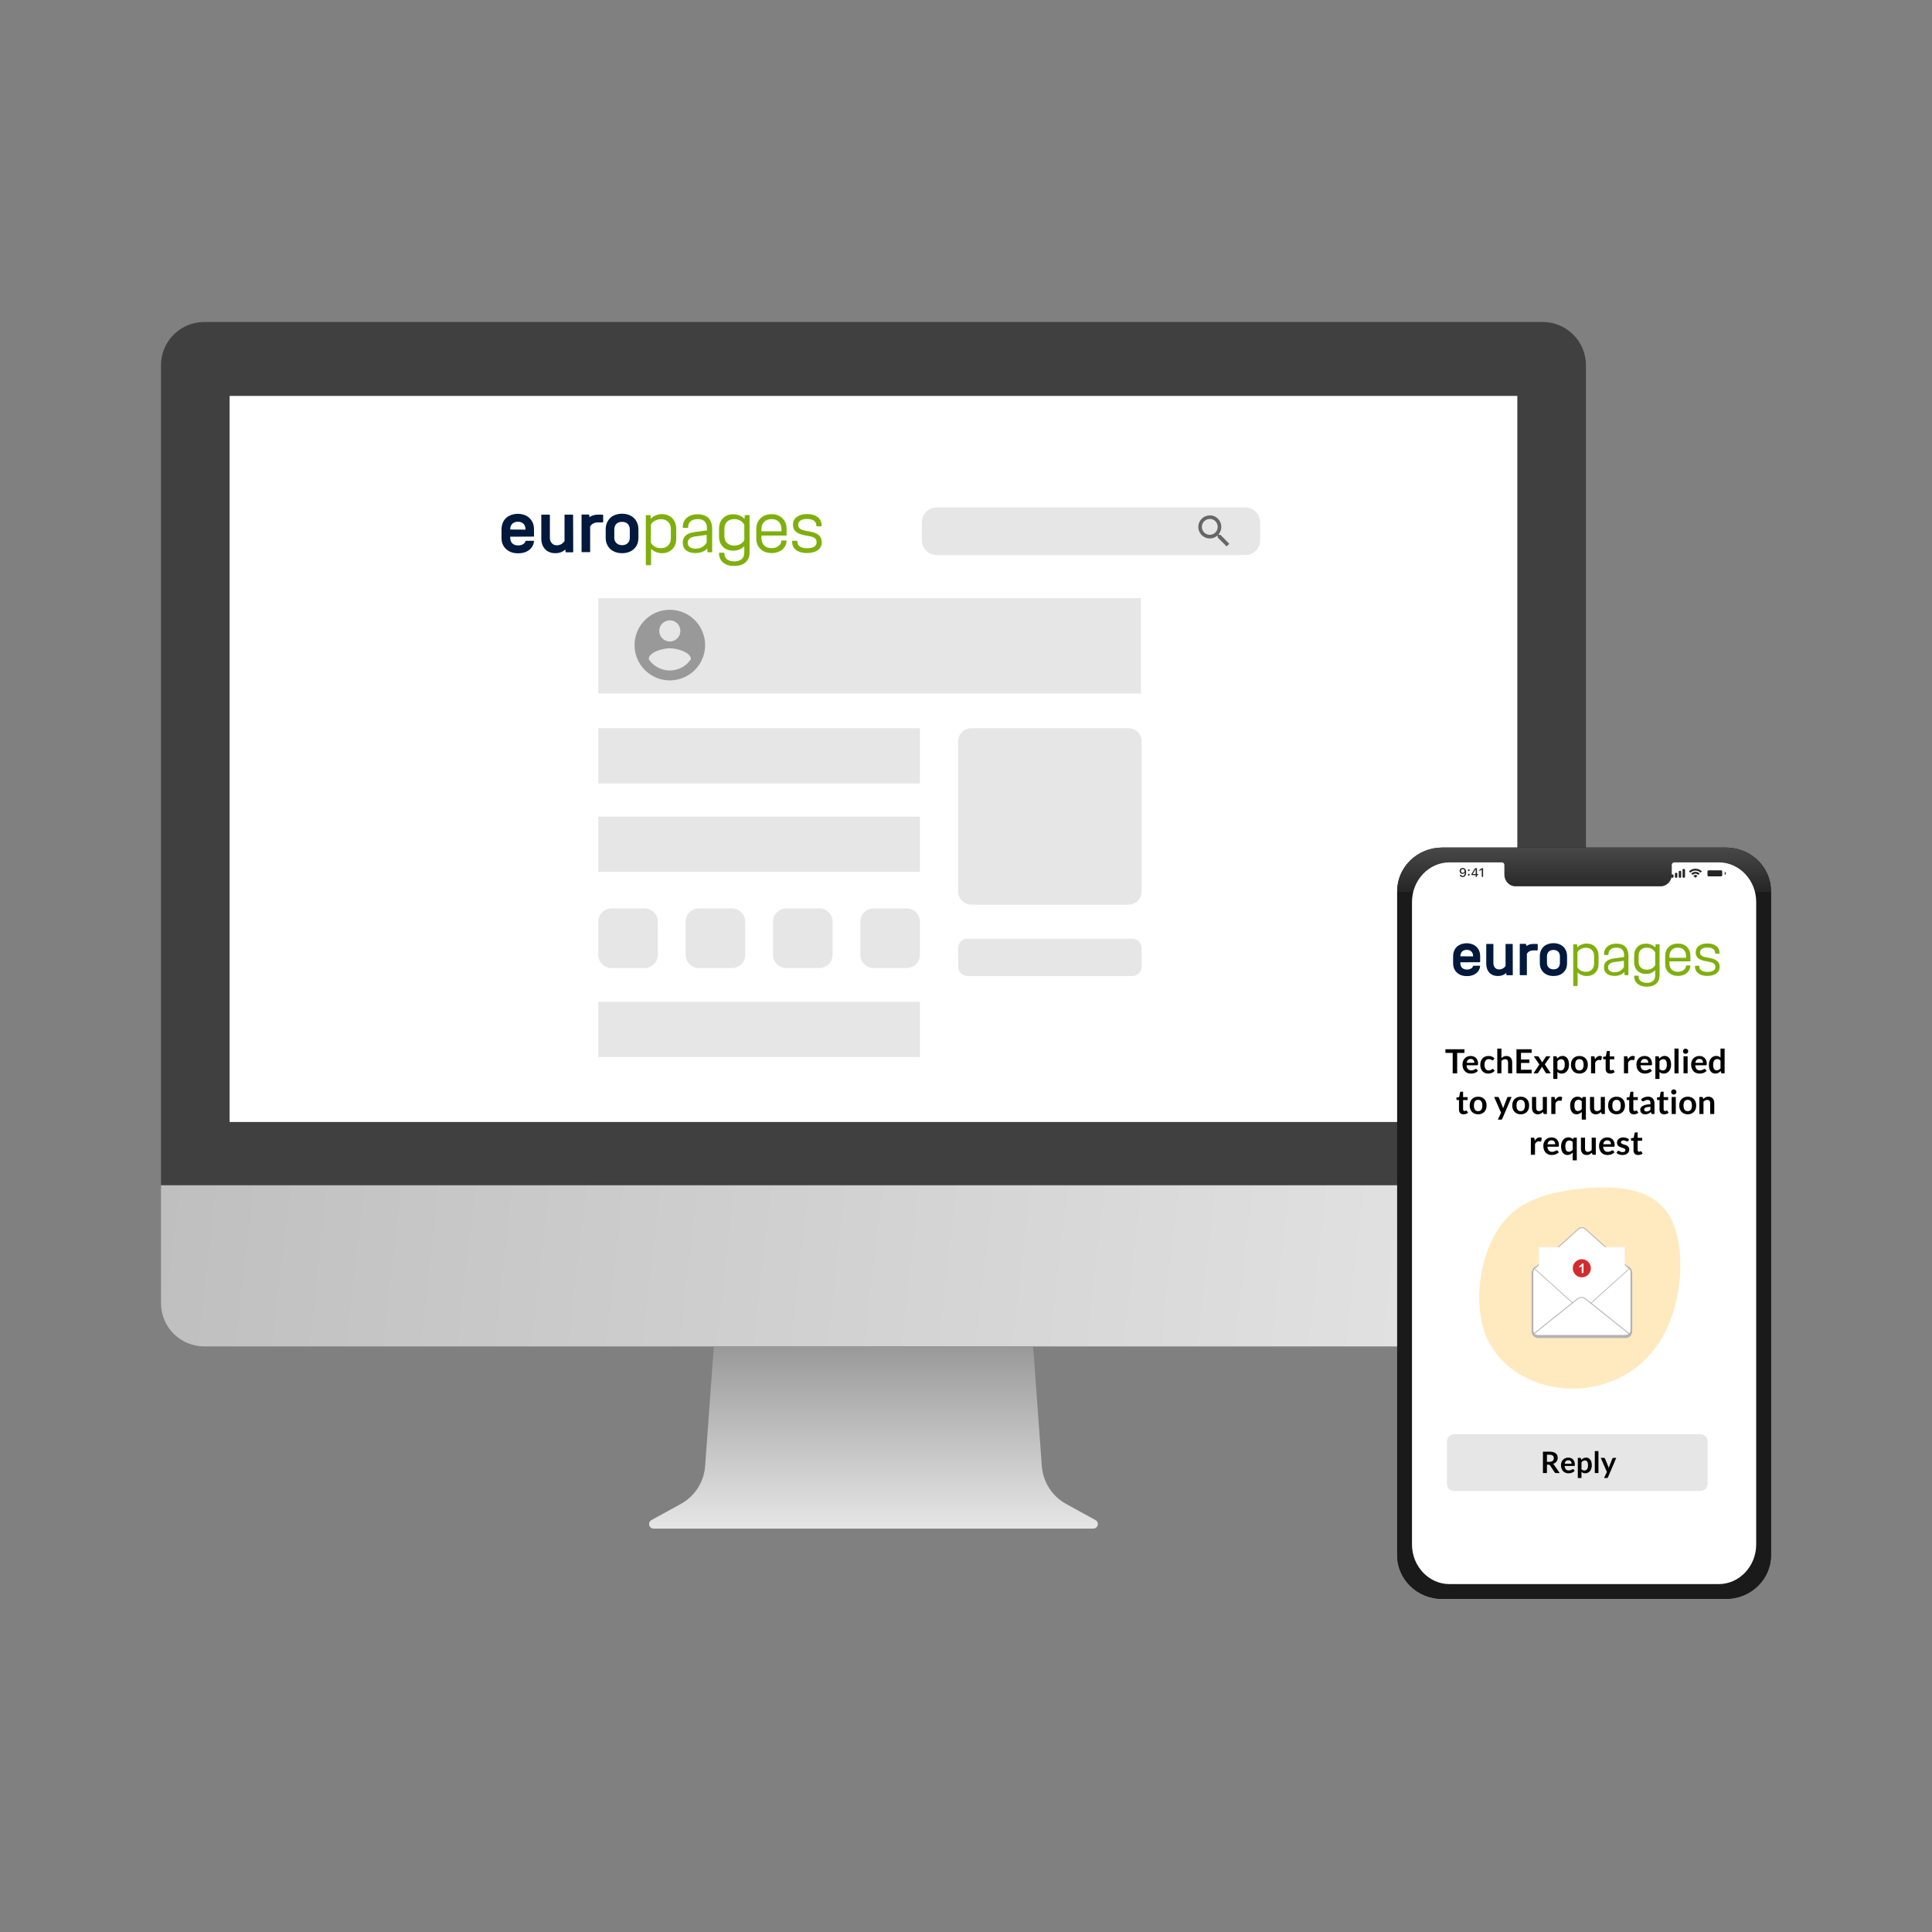 <svg width="96" height="96" viewBox="0 0 96 96" fill="none" xmlns="http://www.w3.org/2000/svg">
<rect x="0" y="0" width="96" height="96" fill="#808080" stroke="none"/>
<path d="M76.665 16H10.14C9.573 16.001 9.029 16.227 8.628 16.629C8.227 17.03 8.001 17.574 8 18.141V58.899H78.805V18.141C78.803 17.574 78.577 17.03 78.176 16.629C77.775 16.227 77.232 16.001 76.665 16V16Z" fill="#404040"/>
<path d="M8 64.761C8.001 65.328 8.227 65.872 8.628 66.273C9.029 66.674 9.573 66.9 10.14 66.902H76.665C77.232 66.9 77.775 66.674 78.176 66.273C78.577 65.872 78.803 65.328 78.805 64.761V58.899H8V64.761Z" fill="url(#paint0_linear_3791_3590)"/>
<path d="M75.395 19.673H11.409V55.751H75.395V19.673Z" fill="white"/>
<path d="M54.327 75.954H32.477C32.428 75.954 32.379 75.938 32.339 75.907C32.3 75.877 32.272 75.834 32.259 75.786C32.247 75.737 32.251 75.686 32.27 75.641C32.29 75.595 32.325 75.557 32.368 75.533L33.831 74.73C34.172 74.542 34.462 74.271 34.673 73.943C34.883 73.614 35.008 73.238 35.037 72.849L35.469 66.902H51.335L51.768 72.849C51.796 73.238 51.921 73.614 52.132 73.943C52.343 74.271 52.632 74.542 52.974 74.73L54.436 75.533C54.48 75.557 54.514 75.595 54.534 75.641C54.554 75.686 54.558 75.737 54.545 75.786C54.533 75.834 54.505 75.877 54.465 75.907C54.426 75.938 54.377 75.954 54.327 75.954Z" fill="url(#paint1_linear_3791_3590)"/>
<path d="M65.719 23.436H20.02V49.495H65.719V23.436Z" fill="white"/>
<path d="M33.404 25.748C33.273 25.618 33.102 25.549 32.886 25.549C32.773 25.549 32.67 25.572 32.574 25.612C32.477 25.652 32.398 25.709 32.335 25.782L32.324 25.618C32.324 25.606 32.312 25.595 32.301 25.595H32.114C32.102 25.595 32.091 25.606 32.091 25.618V28.061C32.091 28.072 32.102 28.084 32.114 28.084H32.33C32.341 28.084 32.352 28.072 32.352 28.061V27.265C32.415 27.339 32.494 27.39 32.591 27.43C32.688 27.47 32.784 27.487 32.892 27.487C33.108 27.487 33.278 27.419 33.409 27.288C33.54 27.157 33.602 26.981 33.602 26.76V26.277C33.602 26.055 33.534 25.885 33.404 25.748ZM33.335 26.748C33.335 26.896 33.29 27.015 33.199 27.106C33.108 27.197 32.989 27.237 32.835 27.237C32.727 27.237 32.625 27.214 32.54 27.163C32.455 27.112 32.386 27.049 32.341 26.964V26.072C32.386 25.987 32.455 25.919 32.545 25.873C32.636 25.828 32.727 25.799 32.835 25.799C32.989 25.799 33.108 25.845 33.199 25.93C33.29 26.021 33.335 26.14 33.335 26.288V26.748Z" fill="#7FAF0D"/>
<path d="M35.193 25.731C35.068 25.612 34.892 25.555 34.665 25.555C34.438 25.555 34.261 25.612 34.125 25.731C33.989 25.851 33.926 26.01 33.926 26.203V26.209C33.926 26.22 33.938 26.231 33.949 26.231H34.171C34.182 26.231 34.193 26.22 34.193 26.209V26.197C34.193 26.072 34.233 25.976 34.318 25.902C34.398 25.834 34.517 25.794 34.665 25.794C34.813 25.794 34.932 25.828 35.012 25.907C35.091 25.981 35.125 26.089 35.125 26.231V26.356L34.534 26.436C34.33 26.464 34.171 26.521 34.074 26.606C33.977 26.692 33.926 26.811 33.926 26.964C33.926 27.129 33.983 27.254 34.091 27.345C34.205 27.436 34.358 27.481 34.551 27.481C34.801 27.481 35 27.407 35.142 27.254L35.154 27.419C35.154 27.43 35.165 27.442 35.176 27.442H35.364C35.375 27.442 35.387 27.43 35.387 27.419V26.237C35.375 26.015 35.313 25.845 35.193 25.731ZM35.114 26.953C35.063 27.049 34.989 27.123 34.892 27.18C34.796 27.237 34.682 27.265 34.563 27.265C34.443 27.265 34.347 27.237 34.279 27.186C34.21 27.135 34.171 27.061 34.171 26.97C34.171 26.794 34.301 26.686 34.568 26.652L35.114 26.578V26.953Z" fill="#7FAF0D"/>
<path d="M37.216 25.595H37.029C37.017 25.595 37.006 25.606 37.006 25.618L36.995 25.788C36.927 25.714 36.847 25.657 36.75 25.618C36.654 25.578 36.551 25.555 36.438 25.555C36.222 25.555 36.051 25.618 35.921 25.754C35.79 25.89 35.728 26.061 35.728 26.282V26.646C35.728 26.868 35.79 27.038 35.921 27.169C36.051 27.3 36.222 27.362 36.438 27.362C36.551 27.362 36.654 27.345 36.745 27.305C36.836 27.265 36.915 27.209 36.983 27.14V27.47C36.983 27.601 36.938 27.709 36.853 27.783C36.767 27.857 36.642 27.896 36.489 27.896C36.336 27.896 36.216 27.862 36.125 27.794C36.034 27.726 35.995 27.618 35.995 27.493V27.487C35.995 27.476 35.983 27.464 35.972 27.464H35.75C35.739 27.464 35.728 27.476 35.728 27.487V27.493C35.728 27.686 35.796 27.839 35.932 27.953C36.069 28.067 36.25 28.123 36.483 28.123C36.716 28.123 36.904 28.067 37.04 27.947C37.177 27.828 37.245 27.663 37.245 27.453V25.612C37.239 25.601 37.233 25.589 37.216 25.595ZM36.983 26.839C36.938 26.924 36.87 26.993 36.785 27.038C36.699 27.084 36.603 27.112 36.489 27.112C36.336 27.112 36.216 27.067 36.125 26.981C36.034 26.896 35.995 26.777 35.995 26.623V26.277C35.995 26.129 36.04 26.01 36.125 25.924C36.211 25.839 36.336 25.794 36.489 25.794C36.597 25.794 36.694 25.817 36.779 25.868C36.864 25.919 36.932 25.987 36.983 26.072V26.839Z" fill="#7FAF0D"/>
<path d="M39.086 26.612V26.288C39.086 26.067 39.018 25.89 38.881 25.754C38.745 25.618 38.563 25.549 38.342 25.549C38.12 25.549 37.927 25.618 37.79 25.754C37.654 25.89 37.58 26.067 37.58 26.288V26.748C37.58 26.976 37.648 27.152 37.79 27.282C37.932 27.413 38.114 27.481 38.347 27.481C38.489 27.481 38.614 27.453 38.722 27.402C38.836 27.351 38.921 27.277 38.984 27.18C39.046 27.089 39.08 26.993 39.086 26.879C39.086 26.868 39.075 26.856 39.063 26.856H38.847C38.836 26.856 38.825 26.868 38.825 26.879C38.819 26.981 38.773 27.061 38.688 27.129C38.597 27.197 38.484 27.237 38.347 27.237C38.188 27.237 38.063 27.192 37.972 27.106C37.881 27.015 37.836 26.896 37.836 26.743V26.612H39.086ZM37.836 26.299C37.836 26.146 37.881 26.021 37.972 25.93C38.063 25.839 38.182 25.794 38.342 25.794C38.501 25.794 38.609 25.839 38.7 25.93C38.785 26.021 38.83 26.14 38.83 26.299V26.402H37.841L37.836 26.299Z" fill="#7FAF0D"/>
<path d="M40.268 26.419L40.001 26.368C39.887 26.345 39.802 26.311 39.745 26.265C39.688 26.22 39.666 26.163 39.666 26.089V26.061C39.666 25.976 39.705 25.907 39.779 25.862C39.859 25.811 39.961 25.788 40.103 25.788C40.251 25.788 40.364 25.817 40.444 25.873C40.524 25.93 40.563 26.015 40.563 26.112V26.129C40.563 26.14 40.575 26.152 40.586 26.152H40.802C40.813 26.152 40.825 26.14 40.825 26.129V26.112C40.825 25.942 40.762 25.799 40.632 25.697C40.501 25.595 40.33 25.544 40.109 25.544C39.887 25.544 39.728 25.589 39.597 25.686C39.467 25.777 39.404 25.902 39.404 26.061V26.095C39.404 26.356 39.586 26.521 39.95 26.589L40.211 26.64C40.342 26.663 40.433 26.703 40.489 26.743C40.546 26.788 40.575 26.851 40.575 26.93V26.959C40.575 27.044 40.535 27.118 40.45 27.169C40.364 27.22 40.251 27.243 40.109 27.243C39.95 27.243 39.83 27.214 39.745 27.157C39.66 27.101 39.62 27.015 39.62 26.913V26.896C39.62 26.885 39.609 26.873 39.597 26.873H39.381C39.37 26.873 39.359 26.885 39.359 26.896V26.913C39.359 27.089 39.427 27.226 39.557 27.328C39.688 27.43 39.87 27.481 40.097 27.481C40.325 27.481 40.495 27.436 40.632 27.339C40.762 27.243 40.83 27.118 40.83 26.959V26.919C40.83 26.657 40.643 26.487 40.268 26.419Z" fill="#7FAF0D"/>
<path d="M30.483 27.39C30.358 27.328 30.267 27.237 30.199 27.123C30.131 27.01 30.096 26.873 30.096 26.72V26.299C30.096 26.146 30.131 26.015 30.199 25.896C30.267 25.777 30.358 25.686 30.483 25.623C30.608 25.561 30.75 25.527 30.909 25.527C31.068 25.527 31.216 25.561 31.335 25.623C31.454 25.686 31.557 25.777 31.619 25.896C31.688 26.015 31.722 26.146 31.722 26.299V26.72C31.722 26.953 31.648 27.14 31.5 27.277C31.352 27.419 31.153 27.487 30.909 27.487C30.744 27.487 30.602 27.453 30.483 27.39ZM31.193 26.987C31.261 26.919 31.295 26.828 31.295 26.709V26.317C31.295 26.197 31.261 26.101 31.193 26.032C31.125 25.964 31.028 25.93 30.909 25.93C30.79 25.93 30.693 25.964 30.625 26.032C30.557 26.101 30.523 26.197 30.523 26.317V26.709C30.523 26.828 30.557 26.919 30.631 26.987C30.704 27.055 30.795 27.089 30.915 27.089C31.034 27.089 31.125 27.055 31.193 26.987Z" fill="#00193C"/>
<path d="M26.534 26.663V26.294C26.534 26.14 26.499 26.01 26.431 25.896C26.363 25.782 26.272 25.691 26.153 25.629C26.033 25.566 25.891 25.532 25.732 25.532C25.573 25.532 25.431 25.566 25.306 25.629C25.181 25.691 25.084 25.782 25.022 25.896C24.959 26.01 24.92 26.146 24.92 26.299V26.726C24.92 26.959 24.994 27.14 25.147 27.282C25.3 27.424 25.494 27.493 25.744 27.493C25.971 27.493 26.158 27.436 26.3 27.322C26.437 27.214 26.516 27.067 26.534 26.896C26.534 26.885 26.522 26.873 26.511 26.873H26.13C26.119 26.873 26.107 26.885 26.107 26.89C26.096 26.947 26.062 26.993 26.005 27.032C25.937 27.078 25.852 27.101 25.749 27.101C25.624 27.101 25.522 27.067 25.454 26.998C25.386 26.93 25.352 26.839 25.352 26.714V26.669L26.534 26.663ZM25.352 26.311C25.352 26.192 25.386 26.095 25.454 26.027C25.522 25.959 25.619 25.924 25.738 25.924C25.852 25.924 25.942 25.959 26.011 26.027C26.079 26.095 26.113 26.192 26.113 26.311V26.317L25.352 26.311Z" fill="#00193C"/>
<path d="M28.477 25.595C28.477 25.583 28.471 25.578 28.46 25.572H28.073C28.062 25.572 28.051 25.583 28.051 25.595V26.885C28.011 26.947 27.954 26.998 27.892 27.038C27.823 27.072 27.75 27.095 27.664 27.095C27.562 27.095 27.483 27.061 27.42 26.993C27.357 26.924 27.323 26.834 27.323 26.726V25.595C27.323 25.583 27.312 25.572 27.301 25.572H26.92C26.909 25.572 26.897 25.583 26.897 25.595V26.754C26.897 26.976 26.96 27.152 27.085 27.288C27.21 27.419 27.38 27.487 27.59 27.487C27.801 27.487 27.96 27.424 28.09 27.305L28.102 27.424C28.102 27.436 28.113 27.442 28.125 27.442H28.46C28.471 27.442 28.483 27.43 28.483 27.419L28.477 25.595Z" fill="#00193C"/>
<path d="M29.937 25.572H29.71C29.545 25.572 29.403 25.617 29.29 25.697L29.278 25.589C29.278 25.578 29.267 25.566 29.255 25.566H28.92C28.909 25.566 28.897 25.578 28.897 25.589V27.413C28.897 27.424 28.909 27.436 28.92 27.436H29.301C29.312 27.436 29.318 27.43 29.324 27.419V26.157C29.363 26.095 29.415 26.044 29.483 26.01C29.545 25.976 29.619 25.959 29.699 25.959H29.949C29.96 25.959 29.966 25.953 29.971 25.941V25.595C29.96 25.583 29.949 25.572 29.937 25.572Z" fill="#00193C"/>
<path d="M61.874 25.213H46.548C46.138 25.213 45.806 25.546 45.806 25.956V26.84C45.806 27.25 46.138 27.583 46.548 27.583H61.874C62.284 27.583 62.617 27.25 62.617 26.84V25.956C62.617 25.546 62.284 25.213 61.874 25.213Z" fill="#E6E6E6"/>
<path d="M60.114 25.607C60.223 25.607 60.33 25.639 60.422 25.698C60.514 25.757 60.587 25.841 60.633 25.94C60.678 26.04 60.695 26.15 60.68 26.258C60.665 26.366 60.62 26.468 60.549 26.552L60.572 26.575H60.642L61.081 27.02L60.95 27.151L60.51 26.712V26.642L60.486 26.618C60.416 26.678 60.333 26.72 60.243 26.741C60.153 26.761 60.06 26.759 59.971 26.736C59.882 26.713 59.8 26.669 59.731 26.607C59.663 26.545 59.611 26.468 59.579 26.381C59.547 26.295 59.537 26.202 59.548 26.111C59.56 26.02 59.593 25.932 59.646 25.857C59.698 25.781 59.768 25.719 59.849 25.677C59.931 25.634 60.022 25.611 60.114 25.611V25.607ZM60.114 25.787C60.036 25.787 59.96 25.81 59.895 25.853C59.83 25.896 59.78 25.958 59.75 26.03C59.72 26.102 59.713 26.181 59.728 26.257C59.743 26.333 59.78 26.404 59.835 26.459C59.89 26.514 59.961 26.551 60.037 26.566C60.113 26.581 60.192 26.574 60.264 26.544C60.336 26.514 60.397 26.464 60.441 26.399C60.484 26.334 60.507 26.258 60.507 26.18C60.507 26.128 60.498 26.077 60.478 26.028C60.459 25.98 60.43 25.936 60.393 25.899C60.356 25.862 60.313 25.833 60.265 25.813C60.217 25.793 60.166 25.783 60.114 25.783V25.787Z" fill="#666666"/>
<path d="M56.69 29.721H29.728V34.46H56.69V29.721Z" fill="#E6E6E6"/>
<path d="M45.71 36.185H29.728V38.928H45.71V36.185Z" fill="#E6E6E6"/>
<path d="M45.71 40.577H29.728V43.32H45.71V40.577Z" fill="#E6E6E6"/>
<path d="M45.71 49.78H29.728V52.523H45.71V49.78Z" fill="#E6E6E6"/>
<path d="M33.282 33.317C33.075 33.316 32.871 33.265 32.688 33.167C32.505 33.069 32.349 32.928 32.234 32.755C32.234 32.405 32.935 32.212 33.282 32.212C33.63 32.212 34.331 32.405 34.331 32.755C34.216 32.928 34.06 33.069 33.877 33.167C33.694 33.265 33.49 33.316 33.282 33.317ZM33.282 30.824C33.386 30.824 33.488 30.855 33.574 30.913C33.66 30.97 33.727 31.052 33.767 31.148C33.807 31.244 33.817 31.35 33.797 31.451C33.777 31.553 33.727 31.647 33.653 31.72C33.58 31.794 33.487 31.843 33.385 31.864C33.283 31.884 33.178 31.874 33.082 31.834C32.986 31.794 32.904 31.727 32.846 31.641C32.789 31.554 32.758 31.453 32.758 31.349C32.758 31.21 32.813 31.076 32.912 30.978C33.01 30.88 33.143 30.824 33.282 30.824ZM33.282 30.3C32.936 30.3 32.597 30.403 32.309 30.596C32.021 30.789 31.796 31.063 31.664 31.383C31.531 31.704 31.497 32.056 31.565 32.397C31.632 32.737 31.799 33.049 32.045 33.294C32.29 33.539 32.602 33.706 32.942 33.774C33.282 33.842 33.635 33.807 33.955 33.674C34.275 33.541 34.549 33.316 34.742 33.028C34.934 32.739 35.037 32.4 35.037 32.054C35.037 31.588 34.852 31.142 34.523 30.813C34.194 30.484 33.748 30.3 33.282 30.3Z" fill="#999999"/>
<path d="M56.072 36.185H48.268C47.906 36.185 47.612 36.478 47.612 36.841V44.295C47.612 44.657 47.906 44.951 48.268 44.951H56.072C56.434 44.951 56.728 44.657 56.728 44.295V36.841C56.728 36.478 56.434 36.185 56.072 36.185Z" fill="#E6E6E6"/>
<path d="M32.032 45.14H30.383C30.021 45.14 29.728 45.434 29.728 45.796V47.445C29.728 47.807 30.021 48.101 30.383 48.101H32.032C32.394 48.101 32.687 47.807 32.687 47.445V45.796C32.687 45.434 32.394 45.14 32.032 45.14Z" fill="#E6E6E6"/>
<path d="M45.054 45.14H43.406C43.044 45.14 42.751 45.434 42.751 45.796V47.445C42.751 47.807 43.044 48.101 43.406 48.101H45.054C45.417 48.101 45.71 47.807 45.71 47.445V45.796C45.71 45.434 45.417 45.14 45.054 45.14Z" fill="#E6E6E6"/>
<path d="M40.714 45.14H39.066C38.704 45.14 38.411 45.434 38.411 45.796V47.445C38.411 47.807 38.704 48.101 39.066 48.101H40.714C41.077 48.101 41.37 47.807 41.37 47.445V45.796C41.37 45.434 41.077 45.14 40.714 45.14Z" fill="#E6E6E6"/>
<path d="M36.373 45.14H34.725C34.363 45.14 34.069 45.434 34.069 45.796V47.445C34.069 47.807 34.363 48.101 34.725 48.101H36.373C36.735 48.101 37.029 47.807 37.029 47.445V45.796C37.029 45.434 36.735 45.14 36.373 45.14Z" fill="#E6E6E6"/>
<path d="M56.265 46.645H48.075C47.82 46.645 47.612 46.852 47.612 47.108V48.035C47.612 48.291 47.82 48.498 48.075 48.498H56.265C56.521 48.498 56.728 48.291 56.728 48.035V47.108C56.728 46.852 56.521 46.645 56.265 46.645Z" fill="#E6E6E6"/>
<path d="M71.669 42.615H85.756C86.735 42.615 87.5 43.378 87.5 44.285V77.278C87.5 78.185 86.735 78.948 85.756 78.948H71.669C70.69 78.948 69.925 78.185 69.925 77.278V44.285C69.925 43.378 70.69 42.615 71.669 42.615Z" fill="#1A1A1A"/>
<path d="M71.669 42.615H85.756C86.735 42.615 87.5 43.378 87.5 44.285V77.278C87.5 78.185 86.735 78.948 85.756 78.948H71.669C70.69 78.948 69.925 78.185 69.925 77.278V44.285C69.925 43.378 70.69 42.615 71.669 42.615Z" stroke="#1A1A1A"/>
<path d="M71.669 42.615H85.756C86.735 42.615 87.5 43.378 87.5 44.285V77.278C87.5 78.185 86.735 78.948 85.756 78.948H71.669C70.69 78.948 69.925 78.185 69.925 77.278V44.285C69.925 43.378 70.69 42.615 71.669 42.615Z" stroke="#1A1A1A"/>
<path d="M85.756 42.115H71.669C70.43 42.115 69.425 43.103 69.425 44.322H88C88 43.103 86.995 42.115 85.756 42.115Z" fill="url(#paint2_linear_3791_3590)"/>
<path d="M85.403 42.851H83.189C83.173 42.852 83.156 42.856 83.141 42.863C83.126 42.87 83.113 42.88 83.102 42.892C83.091 42.904 83.082 42.918 83.077 42.933C83.072 42.949 83.069 42.965 83.07 42.981V43.461C83.07 43.779 82.824 44.04 82.523 44.04H75.299C74.998 44.04 74.751 43.779 74.751 43.461V42.981C74.752 42.965 74.75 42.949 74.744 42.933C74.739 42.918 74.73 42.904 74.719 42.891C74.708 42.879 74.694 42.869 74.679 42.862C74.664 42.855 74.647 42.851 74.63 42.851H72.022C70.998 42.851 70.161 43.736 70.161 44.818V76.745C70.161 77.827 70.998 78.713 72.022 78.713H85.403C86.427 78.713 87.264 77.827 87.264 76.745V44.818C87.267 43.736 86.428 42.851 85.403 42.851Z" fill="white"/>
<path d="M85.7 43.315V43.478C85.716 43.471 85.73 43.46 85.739 43.446C85.749 43.431 85.754 43.414 85.754 43.397C85.754 43.379 85.749 43.362 85.739 43.347C85.73 43.333 85.716 43.322 85.7 43.315Z" fill="#252525"/>
<path d="M84.912 43.247H85.508C85.522 43.245 85.537 43.248 85.55 43.254C85.558 43.259 85.566 43.266 85.57 43.275C85.576 43.288 85.579 43.302 85.577 43.316V43.476C85.579 43.491 85.576 43.505 85.57 43.518C85.566 43.527 85.558 43.534 85.55 43.539C85.537 43.545 85.522 43.548 85.508 43.546H84.912C84.898 43.548 84.884 43.545 84.871 43.539C84.862 43.534 84.855 43.527 84.85 43.518C84.844 43.505 84.841 43.491 84.843 43.476V43.316C84.841 43.302 84.844 43.288 84.85 43.275C84.855 43.266 84.862 43.259 84.871 43.254C84.884 43.248 84.898 43.245 84.912 43.247Z" fill="#252525"/>
<path d="M84.245 43.258C84.335 43.258 84.423 43.293 84.489 43.355C84.49 43.357 84.491 43.358 84.493 43.358C84.494 43.359 84.496 43.359 84.498 43.359C84.499 43.359 84.501 43.359 84.502 43.358C84.504 43.358 84.505 43.357 84.506 43.355L84.554 43.308C84.556 43.305 84.558 43.302 84.558 43.298C84.558 43.297 84.557 43.295 84.557 43.293C84.556 43.292 84.555 43.29 84.553 43.289C84.47 43.209 84.36 43.165 84.245 43.165C84.13 43.165 84.019 43.209 83.936 43.289C83.935 43.29 83.934 43.292 83.933 43.293C83.932 43.295 83.932 43.297 83.932 43.298C83.932 43.3 83.932 43.302 83.933 43.304C83.934 43.305 83.935 43.306 83.936 43.308L83.983 43.355C83.984 43.357 83.986 43.358 83.987 43.358C83.989 43.359 83.99 43.359 83.992 43.359C83.994 43.359 83.995 43.359 83.997 43.358C83.998 43.358 84 43.357 84.001 43.355C84.067 43.293 84.154 43.258 84.245 43.258ZM84.245 43.413C84.295 43.413 84.343 43.432 84.38 43.465C84.381 43.467 84.382 43.468 84.384 43.468C84.385 43.469 84.387 43.469 84.389 43.469C84.39 43.469 84.392 43.469 84.394 43.468C84.395 43.468 84.396 43.467 84.398 43.465L84.446 43.418C84.447 43.416 84.448 43.415 84.449 43.413C84.449 43.412 84.45 43.41 84.45 43.408C84.449 43.405 84.448 43.401 84.446 43.399C84.391 43.348 84.32 43.32 84.246 43.32C84.172 43.32 84.101 43.348 84.046 43.399C84.044 43.401 84.042 43.405 84.042 43.408C84.042 43.412 84.044 43.415 84.046 43.418L84.093 43.465C84.094 43.467 84.096 43.468 84.097 43.468C84.099 43.469 84.101 43.469 84.102 43.469C84.104 43.469 84.106 43.469 84.107 43.468C84.109 43.468 84.11 43.467 84.111 43.465C84.148 43.432 84.196 43.413 84.246 43.413H84.245ZM84.336 43.527C84.338 43.525 84.339 43.521 84.34 43.518C84.34 43.514 84.338 43.511 84.335 43.508C84.31 43.487 84.278 43.475 84.245 43.475C84.212 43.475 84.18 43.487 84.154 43.508C84.152 43.511 84.15 43.514 84.15 43.518C84.15 43.521 84.151 43.525 84.154 43.527L84.236 43.61C84.238 43.612 84.241 43.613 84.245 43.613C84.248 43.613 84.251 43.612 84.254 43.61L84.336 43.527Z" fill="#252525"/>
<path d="M83.075 43.451H83.118C83.128 43.452 83.138 43.456 83.145 43.464C83.152 43.471 83.156 43.481 83.156 43.492V43.573C83.156 43.584 83.152 43.594 83.145 43.601C83.138 43.609 83.128 43.613 83.118 43.614H83.077C83.066 43.614 83.056 43.61 83.048 43.602C83.041 43.594 83.036 43.584 83.036 43.573V43.492C83.036 43.481 83.04 43.471 83.048 43.463C83.056 43.455 83.066 43.451 83.077 43.451H83.075ZM83.265 43.369H83.308C83.318 43.37 83.328 43.375 83.335 43.382C83.342 43.39 83.346 43.4 83.346 43.41V43.573C83.346 43.584 83.342 43.594 83.335 43.601C83.328 43.609 83.318 43.613 83.308 43.614H83.267C83.256 43.614 83.246 43.61 83.238 43.602C83.231 43.594 83.226 43.584 83.226 43.573V43.41C83.226 43.4 83.23 43.389 83.238 43.382C83.245 43.374 83.255 43.37 83.266 43.369H83.265ZM83.454 43.274H83.497C83.508 43.274 83.519 43.278 83.526 43.286C83.534 43.294 83.538 43.304 83.538 43.315V43.573C83.538 43.579 83.537 43.584 83.535 43.589C83.533 43.594 83.53 43.598 83.526 43.602C83.522 43.606 83.518 43.609 83.513 43.611C83.508 43.613 83.503 43.614 83.497 43.614H83.457C83.451 43.614 83.446 43.613 83.441 43.611C83.436 43.609 83.432 43.606 83.428 43.602C83.424 43.598 83.421 43.594 83.419 43.589C83.417 43.584 83.416 43.579 83.416 43.573V43.315C83.416 43.304 83.42 43.294 83.427 43.286C83.435 43.279 83.445 43.274 83.456 43.274H83.454ZM83.644 43.179H83.687C83.698 43.179 83.708 43.183 83.716 43.191C83.724 43.198 83.728 43.209 83.728 43.22V43.573C83.728 43.579 83.727 43.584 83.725 43.589C83.723 43.594 83.72 43.598 83.716 43.602C83.712 43.606 83.708 43.609 83.703 43.611C83.698 43.613 83.692 43.614 83.687 43.614H83.646C83.641 43.614 83.636 43.613 83.631 43.611C83.626 43.609 83.621 43.606 83.618 43.602C83.614 43.598 83.611 43.594 83.609 43.589C83.606 43.584 83.606 43.579 83.606 43.573V43.22C83.605 43.214 83.606 43.209 83.608 43.204C83.61 43.198 83.613 43.194 83.617 43.19C83.621 43.186 83.625 43.183 83.63 43.181C83.635 43.178 83.641 43.177 83.646 43.177L83.644 43.179Z" fill="#252525"/>
<path d="M72.68 43.581C72.788 43.581 72.851 43.496 72.851 43.349C72.851 43.205 72.782 43.129 72.683 43.129C72.591 43.129 72.527 43.192 72.527 43.279C72.527 43.362 72.586 43.423 72.668 43.423C72.72 43.423 72.761 43.399 72.781 43.358H72.787C72.785 43.465 72.747 43.525 72.681 43.525C72.641 43.525 72.611 43.503 72.6 43.468H72.533C72.546 43.537 72.604 43.581 72.68 43.581ZM72.683 43.369C72.63 43.369 72.593 43.332 72.593 43.277C72.593 43.225 72.632 43.185 72.684 43.185C72.735 43.185 72.774 43.226 72.774 43.279C72.774 43.331 72.736 43.369 72.683 43.369Z" fill="#252525"/>
<path d="M72.984 43.286C73.009 43.286 73.028 43.267 73.028 43.243C73.028 43.219 73.009 43.2 72.984 43.2C72.959 43.2 72.94 43.219 72.94 43.243C72.94 43.267 72.959 43.286 72.984 43.286ZM72.984 43.511C73.009 43.511 73.028 43.492 73.028 43.467C73.028 43.443 73.009 43.424 72.984 43.424C72.959 43.424 72.94 43.443 72.94 43.467C72.94 43.492 72.959 43.511 72.984 43.511Z" fill="#252525"/>
<path d="M73.325 43.571H73.39V43.485H73.449V43.428H73.39V43.14H73.294C73.235 43.229 73.172 43.331 73.115 43.428V43.485H73.325V43.571ZM73.179 43.425C73.223 43.35 73.276 43.266 73.322 43.196H73.326V43.43H73.179V43.425Z" fill="#252525"/>
<path d="M73.627 43.571H73.694V43.14H73.628L73.514 43.221V43.286L73.622 43.209H73.627V43.571Z" fill="#252525"/>
<path d="M82.9 60.331C83.801 61.737 83.655 64.497 82.678 66.311C81.707 68.133 79.911 69.009 78.122 69C76.34 68.991 74.578 68.08 73.871 66.46C73.171 64.842 73.524 62.507 74.412 61.118C75.293 59.73 76.7 59.289 78.378 59.084C80.056 58.889 81.999 58.933 82.9 60.331Z" fill="#FFEABF"/>
<path fill-rule="evenodd" clip-rule="evenodd" d="M80.778 62.899H76.43C76.297 62.899 76.184 62.986 76.144 63.106C76.119 63.152 76.104 63.205 76.104 63.261V66.16C76.104 66.34 76.25 66.486 76.43 66.486H80.778C80.958 66.486 81.104 66.34 81.104 66.16V63.261C81.104 63.205 81.09 63.152 81.065 63.105C81.025 62.986 80.912 62.899 80.778 62.899ZM76.189 66.101V63.261C76.189 63.128 76.297 63.02 76.43 63.02H80.778C80.911 63.02 81.019 63.127 81.02 63.26V66.099C81.02 66.233 80.912 66.341 80.778 66.341H76.43C76.297 66.341 76.19 66.234 76.189 66.101Z" fill="#B3B3B3"/>
<path d="M80.867 62.976L78.766 61.085C78.674 61.003 78.534 61.003 78.443 61.085L76.342 62.976C76.252 63.011 76.189 63.099 76.189 63.201V66.1C76.189 66.233 76.297 66.341 76.43 66.341H80.778C80.912 66.341 81.02 66.233 81.02 66.1V63.201C81.02 63.099 80.956 63.011 80.867 62.976Z" fill="white"/>
<path fill-rule="evenodd" clip-rule="evenodd" d="M80.867 62.976C80.956 63.011 81.02 63.099 81.02 63.201V66.1C81.02 66.233 80.911 66.341 80.778 66.341H76.43C76.297 66.341 76.189 66.233 76.189 66.1V63.201C76.189 63.099 76.252 63.011 76.342 62.976L78.443 61.085C78.534 61.003 78.674 61.003 78.766 61.085L80.867 62.976ZM76.318 62.938C76.216 62.982 76.144 63.083 76.144 63.201V66.1C76.144 66.257 76.272 66.385 76.43 66.385H80.778C80.936 66.385 81.064 66.257 81.064 66.1V63.201C81.064 63.083 80.992 62.982 80.89 62.938L78.795 61.053C78.687 60.955 78.522 60.955 78.413 61.053L76.318 62.938Z" fill="#B3B3B3"/>
<rect x="76.468" y="61.972" width="4.265" height="3.529" fill="white"/>
<path d="M76.239 63.053L76.238 63L76.263 63.026L78.443 64.988C78.535 65.07 78.674 65.07 78.766 64.988L80.945 63.026L80.97 63L80.969 63.053L78.79 65.015C78.684 65.11 78.524 65.11 78.418 65.015L76.239 63.053Z" fill="#B3B3B3"/>
<path d="M76.41 66.341L80.758 66.341C80.821 66.341 80.878 66.317 80.921 66.278L78.768 64.556C78.66 64.47 78.508 64.47 78.4 64.556L76.248 66.278C76.29 66.317 76.348 66.341 76.41 66.341Z" fill="white"/>
<path fill-rule="evenodd" clip-rule="evenodd" d="M80.948 66.243L80.951 66.311C80.9 66.357 80.832 66.385 80.758 66.385L76.41 66.385C76.336 66.385 76.269 66.357 76.218 66.311L76.22 66.243L78.373 64.521C78.496 64.422 78.672 64.422 78.796 64.521L80.948 66.243ZM80.884 66.305C80.848 66.328 80.804 66.341 80.758 66.341L76.41 66.341C76.364 66.341 76.321 66.328 76.284 66.305C76.271 66.297 76.259 66.288 76.248 66.278L78.4 64.556C78.508 64.47 78.66 64.47 78.768 64.556L80.921 66.278C80.91 66.288 80.897 66.297 80.884 66.305Z" fill="#B3B3B3"/>
<path d="M78.599 63.469C78.847 63.469 79.049 63.268 79.049 63.02C79.049 62.771 78.847 62.57 78.599 62.57C78.351 62.57 78.15 62.771 78.15 63.02C78.15 63.268 78.351 63.469 78.599 63.469Z" fill="#D22D2E"/>
<path d="M78.683 63.255H78.594V62.915C78.56 62.946 78.52 62.97 78.477 62.983V62.902C78.505 62.892 78.531 62.877 78.553 62.858C78.579 62.84 78.599 62.814 78.61 62.784H78.683L78.683 63.255Z" fill="white"/>
<path d="M72.766 52.137V52.319H72.406V53.333H72.183V52.319H71.822V52.137H72.766Z" fill="black"/>
<path d="M73.078 52.471C73.132 52.471 73.181 52.48 73.225 52.497C73.271 52.514 73.309 52.539 73.342 52.572C73.375 52.605 73.4 52.645 73.418 52.693C73.436 52.74 73.445 52.795 73.445 52.856C73.445 52.871 73.445 52.884 73.443 52.895C73.442 52.905 73.439 52.913 73.436 52.919C73.432 52.924 73.428 52.928 73.421 52.931C73.415 52.933 73.408 52.934 73.398 52.934H72.874C72.88 53.022 72.903 53.086 72.944 53.126C72.985 53.167 73.039 53.188 73.106 53.188C73.139 53.188 73.168 53.184 73.192 53.176C73.216 53.168 73.237 53.16 73.254 53.15C73.273 53.141 73.288 53.133 73.302 53.125C73.315 53.117 73.329 53.113 73.341 53.113C73.35 53.113 73.357 53.115 73.363 53.118C73.369 53.121 73.374 53.126 73.379 53.132L73.438 53.207C73.415 53.233 73.39 53.255 73.362 53.274C73.334 53.291 73.304 53.306 73.273 53.317C73.243 53.327 73.212 53.335 73.18 53.339C73.148 53.343 73.118 53.346 73.088 53.346C73.029 53.346 72.974 53.336 72.923 53.317C72.873 53.297 72.828 53.268 72.791 53.23C72.753 53.191 72.724 53.144 72.702 53.087C72.681 53.031 72.67 52.965 72.67 52.891C72.67 52.833 72.68 52.778 72.698 52.727C72.717 52.676 72.744 52.632 72.778 52.594C72.814 52.556 72.857 52.526 72.907 52.504C72.957 52.482 73.015 52.471 73.078 52.471ZM73.082 52.617C73.023 52.617 72.976 52.634 72.942 52.668C72.909 52.702 72.887 52.749 72.878 52.811H73.262C73.262 52.785 73.258 52.76 73.251 52.737C73.244 52.713 73.233 52.692 73.218 52.675C73.203 52.657 73.184 52.643 73.162 52.633C73.139 52.623 73.113 52.617 73.082 52.617Z" fill="black"/>
<path d="M74.208 52.664C74.202 52.672 74.196 52.678 74.19 52.682C74.184 52.686 74.176 52.689 74.165 52.689C74.154 52.689 74.144 52.686 74.134 52.679C74.124 52.673 74.113 52.666 74.099 52.658C74.085 52.65 74.068 52.643 74.049 52.636C74.03 52.63 74.007 52.627 73.979 52.627C73.943 52.627 73.912 52.633 73.884 52.646C73.857 52.659 73.835 52.678 73.817 52.702C73.799 52.726 73.786 52.756 73.777 52.79C73.768 52.825 73.764 52.864 73.764 52.907C73.764 52.952 73.768 52.993 73.778 53.028C73.788 53.063 73.802 53.093 73.82 53.117C73.838 53.141 73.86 53.159 73.886 53.172C73.912 53.184 73.941 53.19 73.974 53.19C74.006 53.19 74.033 53.186 74.052 53.179C74.073 53.17 74.09 53.161 74.104 53.152C74.118 53.142 74.129 53.133 74.139 53.126C74.15 53.117 74.161 53.113 74.174 53.113C74.191 53.113 74.203 53.12 74.211 53.132L74.27 53.207C74.248 53.233 74.223 53.255 74.196 53.274C74.17 53.291 74.142 53.306 74.114 53.317C74.086 53.327 74.056 53.335 74.026 53.339C73.996 53.343 73.966 53.346 73.936 53.346C73.883 53.346 73.834 53.336 73.788 53.317C73.741 53.297 73.701 53.268 73.666 53.231C73.632 53.193 73.604 53.147 73.584 53.093C73.564 53.039 73.554 52.977 73.554 52.907C73.554 52.845 73.563 52.787 73.581 52.734C73.599 52.681 73.625 52.635 73.66 52.596C73.695 52.557 73.738 52.526 73.789 52.504C73.841 52.482 73.9 52.471 73.966 52.471C74.03 52.471 74.085 52.481 74.133 52.502C74.181 52.522 74.224 52.551 74.262 52.589L74.208 52.664Z" fill="black"/>
<path d="M74.4 53.333V52.103H74.605V52.576C74.638 52.545 74.674 52.519 74.714 52.5C74.754 52.481 74.8 52.471 74.854 52.471C74.9 52.471 74.941 52.479 74.977 52.495C75.013 52.51 75.043 52.532 75.066 52.561C75.091 52.589 75.109 52.623 75.121 52.663C75.134 52.702 75.14 52.745 75.14 52.793V53.333H74.936V52.793C74.936 52.741 74.923 52.701 74.899 52.673C74.875 52.644 74.84 52.63 74.792 52.63C74.756 52.63 74.723 52.638 74.692 52.654C74.661 52.67 74.632 52.692 74.605 52.719V53.333H74.4Z" fill="black"/>
<path d="M76.107 52.137V52.314H75.577V52.646H75.995V52.817H75.577V53.155H76.107V53.333H75.353V52.137H76.107Z" fill="black"/>
<path d="M76.489 52.895L76.21 52.484H76.407C76.422 52.484 76.433 52.486 76.44 52.491C76.448 52.495 76.454 52.501 76.459 52.511L76.637 52.795C76.64 52.785 76.643 52.776 76.647 52.766C76.652 52.757 76.657 52.748 76.663 52.738L76.806 52.515C76.813 52.504 76.82 52.497 76.827 52.492C76.834 52.487 76.843 52.484 76.853 52.484H77.041L76.761 52.886L77.053 53.333H76.856C76.841 53.333 76.829 53.329 76.819 53.322C76.811 53.314 76.803 53.305 76.797 53.295L76.617 53C76.612 53.02 76.605 53.036 76.596 53.049L76.437 53.295C76.431 53.305 76.424 53.313 76.415 53.322C76.406 53.329 76.395 53.333 76.382 53.333H76.199L76.489 52.895Z" fill="black"/>
<path d="M77.182 53.611V52.484H77.307C77.32 52.484 77.331 52.487 77.341 52.493C77.35 52.499 77.356 52.509 77.359 52.521L77.376 52.6C77.41 52.561 77.449 52.529 77.493 52.505C77.538 52.481 77.59 52.468 77.65 52.468C77.696 52.468 77.738 52.478 77.776 52.497C77.815 52.517 77.848 52.545 77.875 52.582C77.904 52.618 77.925 52.663 77.94 52.718C77.955 52.771 77.963 52.833 77.963 52.902C77.963 52.966 77.955 53.024 77.938 53.078C77.92 53.133 77.896 53.179 77.864 53.219C77.832 53.259 77.794 53.29 77.749 53.313C77.704 53.335 77.654 53.346 77.598 53.346C77.55 53.346 77.509 53.339 77.476 53.324C77.443 53.309 77.413 53.289 77.386 53.263V53.611H77.182ZM77.579 52.63C77.537 52.63 77.5 52.639 77.47 52.657C77.44 52.675 77.412 52.7 77.386 52.733V53.113C77.409 53.142 77.435 53.162 77.462 53.174C77.489 53.185 77.519 53.19 77.55 53.19C77.581 53.19 77.609 53.184 77.634 53.173C77.659 53.161 77.68 53.144 77.698 53.12C77.715 53.096 77.729 53.066 77.738 53.03C77.747 52.994 77.752 52.951 77.752 52.902C77.752 52.852 77.748 52.811 77.74 52.776C77.732 52.742 77.721 52.713 77.706 52.692C77.691 52.67 77.673 52.655 77.651 52.645C77.63 52.635 77.606 52.63 77.579 52.63Z" fill="black"/>
<path d="M78.48 52.471C78.544 52.471 78.601 52.481 78.652 52.502C78.704 52.522 78.748 52.551 78.785 52.589C78.821 52.626 78.849 52.672 78.869 52.726C78.889 52.78 78.899 52.84 78.899 52.907C78.899 52.974 78.889 53.035 78.869 53.089C78.849 53.143 78.821 53.189 78.785 53.227C78.748 53.265 78.704 53.295 78.652 53.315C78.601 53.336 78.544 53.346 78.48 53.346C78.417 53.346 78.359 53.336 78.307 53.315C78.255 53.295 78.211 53.265 78.174 53.227C78.138 53.189 78.109 53.143 78.089 53.089C78.069 53.035 78.059 52.974 78.059 52.907C78.059 52.84 78.069 52.78 78.089 52.726C78.109 52.672 78.138 52.626 78.174 52.589C78.211 52.551 78.255 52.522 78.307 52.502C78.359 52.481 78.417 52.471 78.48 52.471ZM78.48 53.188C78.551 53.188 78.603 53.165 78.637 53.117C78.671 53.07 78.688 53 78.688 52.909C78.688 52.817 78.671 52.747 78.637 52.699C78.603 52.651 78.551 52.627 78.48 52.627C78.409 52.627 78.356 52.652 78.321 52.7C78.287 52.748 78.27 52.818 78.27 52.909C78.27 53 78.287 53.069 78.321 53.117C78.356 53.165 78.409 53.188 78.48 53.188Z" fill="black"/>
<path d="M79.058 53.333V52.484H79.178C79.2 52.484 79.214 52.488 79.222 52.496C79.231 52.504 79.236 52.517 79.239 52.535L79.251 52.638C79.282 52.586 79.317 52.544 79.358 52.514C79.399 52.484 79.445 52.468 79.496 52.468C79.537 52.468 79.572 52.478 79.6 52.497L79.573 52.651C79.572 52.66 79.568 52.668 79.562 52.672C79.557 52.676 79.55 52.678 79.54 52.678C79.532 52.678 79.521 52.676 79.506 52.672C79.492 52.668 79.473 52.666 79.449 52.666C79.407 52.666 79.37 52.678 79.34 52.702C79.31 52.725 79.284 52.759 79.263 52.804V53.333H79.058Z" fill="black"/>
<path d="M80.013 53.347C79.94 53.347 79.883 53.326 79.843 53.285C79.804 53.243 79.784 53.185 79.784 53.111V52.637H79.698C79.687 52.637 79.677 52.634 79.669 52.627C79.661 52.619 79.657 52.609 79.657 52.594V52.513L79.794 52.491L79.837 52.259C79.839 52.248 79.844 52.239 79.852 52.233C79.86 52.227 79.87 52.224 79.882 52.224H79.988V52.492H80.212V52.637H79.988V53.097C79.988 53.124 79.995 53.145 80.008 53.16C80.021 53.174 80.039 53.182 80.061 53.182C80.074 53.182 80.084 53.181 80.093 53.178C80.101 53.174 80.109 53.171 80.115 53.168C80.121 53.164 80.127 53.161 80.132 53.159C80.137 53.155 80.142 53.154 80.147 53.154C80.153 53.154 80.158 53.155 80.162 53.159C80.166 53.161 80.17 53.166 80.174 53.172L80.236 53.271C80.206 53.296 80.172 53.315 80.133 53.328C80.094 53.34 80.055 53.347 80.013 53.347Z" fill="black"/>
<path d="M80.694 53.333V52.484H80.814C80.835 52.484 80.85 52.488 80.858 52.496C80.867 52.504 80.872 52.517 80.875 52.535L80.887 52.638C80.918 52.586 80.953 52.544 80.994 52.514C81.035 52.484 81.081 52.468 81.131 52.468C81.173 52.468 81.208 52.478 81.236 52.497L81.209 52.651C81.207 52.66 81.204 52.668 81.198 52.672C81.193 52.676 81.185 52.678 81.176 52.678C81.168 52.678 81.156 52.676 81.142 52.672C81.128 52.668 81.109 52.666 81.085 52.666C81.043 52.666 81.006 52.678 80.976 52.702C80.945 52.725 80.92 52.759 80.899 52.804V53.333H80.694Z" fill="black"/>
<path d="M81.721 52.471C81.774 52.471 81.823 52.48 81.868 52.497C81.913 52.514 81.952 52.539 81.985 52.572C82.017 52.605 82.043 52.645 82.061 52.693C82.079 52.74 82.088 52.795 82.088 52.856C82.088 52.871 82.088 52.884 82.086 52.895C82.085 52.905 82.082 52.913 82.078 52.919C82.075 52.924 82.07 52.928 82.064 52.931C82.058 52.933 82.05 52.934 82.041 52.934H81.516C81.522 53.022 81.546 53.086 81.587 53.126C81.628 53.167 81.682 53.188 81.749 53.188C81.782 53.188 81.811 53.184 81.834 53.176C81.859 53.168 81.879 53.16 81.897 53.15C81.915 53.141 81.931 53.133 81.944 53.125C81.958 53.117 81.971 53.113 81.984 53.113C81.992 53.113 81.999 53.115 82.006 53.118C82.012 53.121 82.017 53.126 82.021 53.132L82.081 53.207C82.058 53.233 82.033 53.255 82.005 53.274C81.977 53.291 81.947 53.306 81.916 53.317C81.886 53.327 81.855 53.335 81.823 53.339C81.791 53.343 81.761 53.346 81.731 53.346C81.672 53.346 81.617 53.336 81.566 53.317C81.515 53.297 81.471 53.268 81.434 53.23C81.396 53.191 81.367 53.144 81.345 53.087C81.324 53.031 81.313 52.965 81.313 52.891C81.313 52.833 81.322 52.778 81.341 52.727C81.36 52.676 81.386 52.632 81.421 52.594C81.457 52.556 81.499 52.526 81.55 52.504C81.6 52.482 81.657 52.471 81.721 52.471ZM81.725 52.617C81.665 52.617 81.619 52.634 81.585 52.668C81.552 52.702 81.53 52.749 81.521 52.811H81.905C81.905 52.785 81.901 52.76 81.894 52.737C81.887 52.713 81.876 52.692 81.861 52.675C81.846 52.657 81.827 52.643 81.804 52.633C81.782 52.623 81.755 52.617 81.725 52.617Z" fill="black"/>
<path d="M82.254 53.611V52.484H82.379C82.392 52.484 82.404 52.487 82.413 52.493C82.422 52.499 82.428 52.509 82.431 52.521L82.448 52.6C82.482 52.561 82.521 52.529 82.565 52.505C82.61 52.481 82.662 52.468 82.722 52.468C82.768 52.468 82.81 52.478 82.848 52.497C82.887 52.517 82.92 52.545 82.948 52.582C82.976 52.618 82.997 52.663 83.012 52.718C83.028 52.771 83.035 52.833 83.035 52.902C83.035 52.966 83.027 53.024 83.01 53.078C82.993 53.133 82.968 53.179 82.936 53.219C82.905 53.259 82.866 53.29 82.821 53.313C82.776 53.335 82.726 53.346 82.67 53.346C82.622 53.346 82.582 53.339 82.548 53.324C82.515 53.309 82.485 53.289 82.459 53.263V53.611H82.254ZM82.651 52.63C82.609 52.63 82.573 52.639 82.542 52.657C82.512 52.675 82.484 52.7 82.459 52.733V53.113C82.482 53.142 82.507 53.162 82.534 53.174C82.561 53.185 82.591 53.19 82.622 53.19C82.653 53.19 82.681 53.184 82.706 53.173C82.731 53.161 82.753 53.144 82.77 53.12C82.787 53.096 82.801 53.066 82.81 53.03C82.82 52.994 82.824 52.951 82.824 52.902C82.824 52.852 82.82 52.811 82.812 52.776C82.804 52.742 82.793 52.713 82.778 52.692C82.763 52.67 82.745 52.655 82.723 52.645C82.702 52.635 82.678 52.63 82.651 52.63Z" fill="black"/>
<path d="M83.408 52.103V53.333H83.203V52.103H83.408Z" fill="black"/>
<path d="M83.857 52.484V53.333H83.653V52.484H83.857ZM83.888 52.237C83.888 52.254 83.884 52.271 83.877 52.286C83.87 52.302 83.86 52.315 83.848 52.327C83.836 52.339 83.823 52.348 83.806 52.355C83.79 52.362 83.773 52.365 83.755 52.365C83.738 52.365 83.721 52.362 83.705 52.355C83.689 52.348 83.676 52.339 83.664 52.327C83.653 52.315 83.643 52.302 83.636 52.286C83.629 52.271 83.626 52.254 83.626 52.237C83.626 52.219 83.629 52.201 83.636 52.185C83.643 52.169 83.653 52.156 83.664 52.144C83.676 52.133 83.689 52.123 83.705 52.117C83.721 52.11 83.738 52.106 83.755 52.106C83.773 52.106 83.79 52.11 83.806 52.117C83.823 52.123 83.836 52.133 83.848 52.144C83.86 52.156 83.87 52.169 83.877 52.185C83.884 52.201 83.888 52.219 83.888 52.237Z" fill="black"/>
<path d="M84.44 52.471C84.493 52.471 84.542 52.48 84.587 52.497C84.632 52.514 84.671 52.539 84.704 52.572C84.736 52.605 84.761 52.645 84.78 52.693C84.798 52.74 84.807 52.795 84.807 52.856C84.807 52.871 84.806 52.884 84.805 52.895C84.803 52.905 84.801 52.913 84.797 52.919C84.794 52.924 84.789 52.928 84.783 52.931C84.777 52.933 84.769 52.934 84.76 52.934H84.235C84.241 53.022 84.265 53.086 84.305 53.126C84.346 53.167 84.4 53.188 84.468 53.188C84.501 53.188 84.529 53.184 84.553 53.176C84.577 53.168 84.598 53.16 84.616 53.15C84.634 53.141 84.65 53.133 84.663 53.125C84.677 53.117 84.69 53.113 84.703 53.113C84.711 53.113 84.718 53.115 84.724 53.118C84.73 53.121 84.736 53.126 84.74 53.132L84.8 53.207C84.777 53.233 84.752 53.255 84.724 53.274C84.695 53.291 84.666 53.306 84.635 53.317C84.605 53.327 84.573 53.335 84.541 53.339C84.51 53.343 84.479 53.346 84.45 53.346C84.391 53.346 84.336 53.336 84.285 53.317C84.234 53.297 84.19 53.268 84.152 53.23C84.115 53.191 84.085 53.144 84.064 53.087C84.042 53.031 84.032 52.965 84.032 52.891C84.032 52.833 84.041 52.778 84.06 52.727C84.079 52.676 84.105 52.632 84.14 52.594C84.175 52.556 84.218 52.526 84.268 52.504C84.319 52.482 84.376 52.471 84.44 52.471ZM84.444 52.617C84.384 52.617 84.338 52.634 84.304 52.668C84.27 52.702 84.249 52.749 84.239 52.811H84.623C84.623 52.785 84.62 52.76 84.613 52.737C84.605 52.713 84.594 52.692 84.579 52.675C84.565 52.657 84.546 52.643 84.523 52.633C84.501 52.623 84.474 52.617 84.444 52.617Z" fill="black"/>
<path d="M85.57 53.333C85.544 53.333 85.526 53.321 85.518 53.296L85.502 53.214C85.484 53.234 85.466 53.252 85.446 53.268C85.427 53.284 85.406 53.298 85.383 53.309C85.361 53.321 85.337 53.33 85.311 53.336C85.286 53.342 85.258 53.346 85.229 53.346C85.182 53.346 85.14 53.336 85.101 53.317C85.062 53.297 85.029 53.27 85.001 53.233C84.973 53.196 84.952 53.151 84.936 53.097C84.922 53.043 84.914 52.981 84.914 52.911C84.914 52.848 84.923 52.79 84.94 52.736C84.957 52.682 84.981 52.635 85.013 52.595C85.045 52.555 85.084 52.525 85.129 52.502C85.173 52.48 85.223 52.468 85.279 52.468C85.326 52.468 85.367 52.476 85.401 52.492C85.434 52.507 85.465 52.527 85.491 52.552V52.103H85.695V53.333H85.57ZM85.298 53.184C85.341 53.184 85.377 53.175 85.406 53.157C85.436 53.139 85.465 53.114 85.491 53.082V52.701C85.468 52.673 85.442 52.653 85.415 52.641C85.388 52.63 85.359 52.624 85.327 52.624C85.296 52.624 85.268 52.63 85.243 52.641C85.218 52.653 85.197 52.671 85.179 52.694C85.162 52.718 85.149 52.747 85.139 52.784C85.13 52.82 85.125 52.862 85.125 52.911C85.125 52.961 85.129 53.003 85.137 53.038C85.145 53.072 85.157 53.1 85.171 53.122C85.186 53.144 85.205 53.16 85.226 53.169C85.248 53.179 85.272 53.184 85.298 53.184Z" fill="black"/>
<path d="M72.725 55.37C72.651 55.37 72.595 55.349 72.555 55.307C72.516 55.266 72.496 55.208 72.496 55.135V54.66H72.409C72.398 54.66 72.389 54.657 72.381 54.65C72.373 54.642 72.369 54.632 72.369 54.617V54.536L72.505 54.514L72.549 54.282C72.551 54.271 72.556 54.263 72.564 54.256C72.572 54.25 72.582 54.247 72.594 54.247H72.7V54.515H72.924V54.66H72.7V55.12C72.7 55.147 72.707 55.168 72.72 55.182C72.733 55.197 72.751 55.205 72.773 55.205C72.785 55.205 72.796 55.203 72.804 55.201C72.813 55.197 72.821 55.194 72.827 55.191C72.833 55.188 72.839 55.184 72.844 55.182C72.849 55.178 72.854 55.177 72.859 55.177C72.865 55.177 72.87 55.178 72.874 55.182C72.878 55.184 72.882 55.189 72.886 55.195L72.948 55.294C72.918 55.319 72.883 55.338 72.845 55.35C72.806 55.363 72.766 55.37 72.725 55.37Z" fill="black"/>
<path d="M73.448 54.494C73.512 54.494 73.569 54.504 73.621 54.525C73.672 54.545 73.717 54.574 73.753 54.611C73.79 54.649 73.818 54.695 73.838 54.749C73.857 54.803 73.867 54.863 73.867 54.93C73.867 54.997 73.857 55.058 73.838 55.112C73.818 55.166 73.79 55.212 73.753 55.25C73.717 55.288 73.672 55.318 73.621 55.338C73.569 55.358 73.512 55.369 73.448 55.369C73.385 55.369 73.327 55.358 73.275 55.338C73.224 55.318 73.179 55.288 73.142 55.25C73.106 55.212 73.078 55.166 73.057 55.112C73.037 55.058 73.027 54.997 73.027 54.93C73.027 54.863 73.037 54.803 73.057 54.749C73.078 54.695 73.106 54.649 73.142 54.611C73.179 54.574 73.224 54.545 73.275 54.525C73.327 54.504 73.385 54.494 73.448 54.494ZM73.448 55.212C73.519 55.212 73.571 55.188 73.605 55.14C73.639 55.093 73.656 55.023 73.656 54.932C73.656 54.84 73.639 54.77 73.605 54.722C73.571 54.674 73.519 54.65 73.448 54.65C73.377 54.65 73.324 54.675 73.29 54.723C73.255 54.771 73.238 54.841 73.238 54.932C73.238 55.023 73.255 55.092 73.29 55.14C73.324 55.188 73.377 55.212 73.448 55.212Z" fill="black"/>
<path d="M74.648 55.59C74.642 55.604 74.634 55.615 74.624 55.622C74.615 55.63 74.6 55.633 74.58 55.633H74.428L74.587 55.293L74.243 54.507H74.422C74.439 54.507 74.451 54.511 74.46 54.519C74.469 54.526 74.476 54.535 74.48 54.545L74.661 54.986C74.667 55 74.673 55.015 74.677 55.03C74.681 55.046 74.685 55.061 74.689 55.077C74.693 55.061 74.698 55.045 74.703 55.03C74.708 55.015 74.714 55 74.72 54.985L74.891 54.545C74.895 54.534 74.902 54.525 74.912 54.518C74.922 54.511 74.934 54.507 74.947 54.507H75.111L74.648 55.59Z" fill="black"/>
<path d="M75.564 54.494C75.628 54.494 75.685 54.504 75.737 54.525C75.788 54.545 75.832 54.574 75.869 54.611C75.905 54.649 75.933 54.695 75.953 54.749C75.973 54.803 75.983 54.863 75.983 54.93C75.983 54.997 75.973 55.058 75.953 55.112C75.933 55.166 75.905 55.212 75.869 55.25C75.832 55.288 75.788 55.318 75.737 55.338C75.685 55.358 75.628 55.369 75.564 55.369C75.501 55.369 75.443 55.358 75.391 55.338C75.34 55.318 75.295 55.288 75.258 55.25C75.222 55.212 75.193 55.166 75.173 55.112C75.153 55.058 75.143 54.997 75.143 54.93C75.143 54.863 75.153 54.803 75.173 54.749C75.193 54.695 75.222 54.649 75.258 54.611C75.295 54.574 75.34 54.545 75.391 54.525C75.443 54.504 75.501 54.494 75.564 54.494ZM75.564 55.212C75.635 55.212 75.687 55.188 75.721 55.14C75.755 55.093 75.772 55.023 75.772 54.932C75.772 54.84 75.755 54.77 75.721 54.722C75.687 54.674 75.635 54.65 75.564 54.65C75.493 54.65 75.44 54.675 75.405 54.723C75.371 54.771 75.354 54.841 75.354 54.932C75.354 55.023 75.371 55.092 75.405 55.14C75.44 55.188 75.493 55.212 75.564 55.212Z" fill="black"/>
<path d="M76.33 54.507V55.047C76.33 55.099 76.341 55.139 76.365 55.168C76.389 55.196 76.426 55.21 76.474 55.21C76.509 55.21 76.542 55.202 76.573 55.187C76.604 55.171 76.633 55.149 76.661 55.121V54.507H76.865V55.356H76.74C76.714 55.356 76.696 55.344 76.688 55.319L76.674 55.251C76.656 55.269 76.638 55.285 76.619 55.3C76.6 55.314 76.58 55.327 76.559 55.337C76.538 55.347 76.515 55.355 76.49 55.36C76.466 55.367 76.44 55.37 76.412 55.37C76.365 55.37 76.324 55.362 76.288 55.346C76.253 55.33 76.223 55.308 76.199 55.279C76.175 55.251 76.156 55.217 76.143 55.178C76.131 55.138 76.125 55.094 76.125 55.047V54.507H76.33Z" fill="black"/>
<path d="M77.083 55.356V54.507H77.203C77.224 54.507 77.239 54.511 77.247 54.519C77.255 54.526 77.261 54.54 77.264 54.559L77.276 54.661C77.306 54.609 77.342 54.567 77.383 54.537C77.424 54.507 77.469 54.492 77.52 54.492C77.562 54.492 77.597 54.501 77.625 54.52L77.598 54.673C77.596 54.684 77.593 54.691 77.587 54.695C77.582 54.699 77.574 54.701 77.565 54.701C77.557 54.701 77.545 54.699 77.531 54.695C77.517 54.691 77.498 54.689 77.474 54.689C77.431 54.689 77.395 54.701 77.365 54.725C77.334 54.748 77.309 54.782 77.288 54.828V55.356H77.083Z" fill="black"/>
<path d="M78.802 54.507V55.633H78.597V55.249C78.58 55.268 78.562 55.284 78.543 55.299C78.524 55.313 78.504 55.326 78.482 55.336C78.46 55.346 78.438 55.354 78.413 55.36C78.389 55.366 78.363 55.369 78.335 55.369C78.288 55.369 78.246 55.359 78.207 55.34C78.169 55.32 78.135 55.293 78.107 55.256C78.08 55.219 78.058 55.174 78.043 55.12C78.028 55.066 78.02 55.004 78.02 54.934C78.02 54.871 78.029 54.813 78.046 54.759C78.063 54.705 78.088 54.658 78.12 54.618C78.152 54.578 78.19 54.547 78.235 54.525C78.279 54.503 78.329 54.492 78.385 54.492C78.412 54.492 78.436 54.494 78.457 54.499C78.479 54.503 78.499 54.51 78.518 54.519C78.536 54.528 78.553 54.538 78.569 54.55C78.584 54.562 78.599 54.576 78.614 54.592L78.624 54.544C78.627 54.532 78.633 54.522 78.643 54.516C78.652 54.51 78.663 54.507 78.677 54.507H78.802ZM78.404 55.206C78.447 55.206 78.483 55.198 78.513 55.18C78.543 55.162 78.571 55.137 78.597 55.105V54.724C78.574 54.696 78.549 54.676 78.521 54.664C78.494 54.653 78.465 54.647 78.433 54.647C78.402 54.647 78.374 54.653 78.349 54.664C78.324 54.676 78.303 54.694 78.285 54.717C78.268 54.741 78.255 54.77 78.245 54.807C78.236 54.843 78.231 54.885 78.231 54.934C78.231 54.984 78.235 55.026 78.243 55.061C78.251 55.095 78.263 55.123 78.278 55.145C78.293 55.167 78.311 55.182 78.332 55.192C78.354 55.202 78.378 55.206 78.404 55.206Z" fill="black"/>
<path d="M79.21 54.507V55.047C79.21 55.099 79.222 55.139 79.246 55.168C79.27 55.196 79.306 55.21 79.354 55.21C79.389 55.21 79.422 55.202 79.453 55.187C79.484 55.171 79.513 55.149 79.541 55.121V54.507H79.746V55.356H79.621C79.594 55.356 79.577 55.344 79.568 55.319L79.554 55.251C79.537 55.269 79.518 55.285 79.5 55.3C79.481 55.314 79.461 55.327 79.439 55.337C79.418 55.347 79.395 55.355 79.371 55.36C79.346 55.367 79.32 55.37 79.292 55.37C79.246 55.37 79.204 55.362 79.169 55.346C79.133 55.33 79.103 55.308 79.079 55.279C79.055 55.251 79.037 55.217 79.024 55.178C79.012 55.138 79.006 55.094 79.006 55.047V54.507H79.21Z" fill="black"/>
<path d="M80.326 54.494C80.39 54.494 80.447 54.504 80.498 54.525C80.55 54.545 80.594 54.574 80.631 54.611C80.667 54.649 80.695 54.695 80.715 54.749C80.735 54.803 80.745 54.863 80.745 54.93C80.745 54.997 80.735 55.058 80.715 55.112C80.695 55.166 80.667 55.212 80.631 55.25C80.594 55.288 80.55 55.318 80.498 55.338C80.447 55.358 80.39 55.369 80.326 55.369C80.263 55.369 80.205 55.358 80.153 55.338C80.101 55.318 80.057 55.288 80.02 55.25C79.984 55.212 79.955 55.166 79.935 55.112C79.915 55.058 79.905 54.997 79.905 54.93C79.905 54.863 79.915 54.803 79.935 54.749C79.955 54.695 79.984 54.649 80.02 54.611C80.057 54.574 80.101 54.545 80.153 54.525C80.205 54.504 80.263 54.494 80.326 54.494ZM80.326 55.212C80.397 55.212 80.449 55.188 80.483 55.14C80.517 55.093 80.534 55.023 80.534 54.932C80.534 54.84 80.517 54.77 80.483 54.722C80.449 54.674 80.397 54.65 80.326 54.65C80.254 54.65 80.201 54.675 80.167 54.723C80.133 54.771 80.116 54.841 80.116 54.932C80.116 55.023 80.133 55.092 80.167 55.14C80.201 55.188 80.254 55.212 80.326 55.212Z" fill="black"/>
<path d="M81.183 55.37C81.11 55.37 81.053 55.349 81.014 55.307C80.974 55.266 80.954 55.208 80.954 55.135V54.66H80.868C80.857 54.66 80.847 54.657 80.839 54.65C80.831 54.642 80.828 54.632 80.828 54.617V54.536L80.964 54.514L81.007 54.282C81.009 54.271 81.014 54.263 81.022 54.256C81.03 54.25 81.04 54.247 81.053 54.247H81.159V54.515H81.382V54.66H81.159V55.12C81.159 55.147 81.165 55.168 81.178 55.182C81.192 55.197 81.209 55.205 81.231 55.205C81.244 55.205 81.254 55.203 81.263 55.201C81.272 55.197 81.279 55.194 81.285 55.191C81.292 55.188 81.298 55.184 81.302 55.182C81.308 55.178 81.312 55.177 81.317 55.177C81.323 55.177 81.328 55.178 81.332 55.182C81.336 55.184 81.34 55.189 81.345 55.195L81.406 55.294C81.376 55.319 81.342 55.338 81.303 55.35C81.265 55.363 81.225 55.37 81.183 55.37Z" fill="black"/>
<path d="M82.21 55.356H82.118C82.099 55.356 82.084 55.353 82.073 55.348C82.061 55.342 82.053 55.33 82.048 55.312L82.029 55.252C82.008 55.271 81.987 55.288 81.966 55.303C81.945 55.318 81.924 55.33 81.902 55.34C81.88 55.35 81.856 55.357 81.832 55.362C81.807 55.367 81.779 55.37 81.749 55.37C81.713 55.37 81.68 55.365 81.65 55.355C81.619 55.346 81.593 55.331 81.571 55.312C81.549 55.292 81.533 55.268 81.52 55.24C81.508 55.211 81.502 55.178 81.502 55.139C81.502 55.108 81.511 55.076 81.527 55.045C81.544 55.014 81.572 54.986 81.612 54.961C81.651 54.935 81.703 54.914 81.768 54.898C81.833 54.881 81.914 54.872 82.01 54.87V54.82C82.01 54.763 81.998 54.721 81.974 54.694C81.95 54.667 81.916 54.653 81.87 54.653C81.837 54.653 81.809 54.657 81.787 54.664C81.765 54.672 81.746 54.681 81.729 54.691C81.713 54.7 81.698 54.709 81.684 54.717C81.671 54.724 81.655 54.728 81.639 54.728C81.625 54.728 81.613 54.725 81.603 54.717C81.593 54.71 81.585 54.701 81.579 54.691L81.542 54.626C81.64 54.536 81.757 54.492 81.895 54.492C81.945 54.492 81.989 54.5 82.028 54.516C82.067 54.532 82.1 54.555 82.127 54.584C82.154 54.613 82.175 54.647 82.188 54.688C82.203 54.728 82.21 54.772 82.21 54.82V55.356ZM81.813 55.229C81.834 55.229 81.853 55.227 81.871 55.223C81.888 55.219 81.905 55.213 81.92 55.206C81.936 55.198 81.951 55.189 81.966 55.178C81.981 55.166 81.996 55.152 82.01 55.137V54.994C81.951 54.997 81.901 55.002 81.861 55.01C81.821 55.017 81.789 55.026 81.765 55.038C81.74 55.049 81.723 55.063 81.713 55.078C81.703 55.094 81.698 55.111 81.698 55.129C81.698 55.165 81.708 55.19 81.729 55.206C81.751 55.221 81.778 55.229 81.813 55.229Z" fill="black"/>
<path d="M82.69 55.37C82.616 55.37 82.56 55.349 82.52 55.307C82.48 55.266 82.461 55.208 82.461 55.135V54.66H82.374C82.364 54.66 82.354 54.657 82.346 54.65C82.338 54.642 82.334 54.632 82.334 54.617V54.536L82.471 54.514L82.513 54.282C82.516 54.271 82.521 54.263 82.528 54.256C82.537 54.25 82.547 54.247 82.559 54.247H82.665V54.515H82.888V54.66H82.665V55.12C82.665 55.147 82.672 55.168 82.685 55.182C82.698 55.197 82.716 55.205 82.738 55.205C82.751 55.205 82.761 55.203 82.769 55.201C82.778 55.197 82.785 55.194 82.792 55.191C82.798 55.188 82.804 55.184 82.809 55.182C82.814 55.178 82.819 55.177 82.824 55.177C82.83 55.177 82.835 55.178 82.839 55.182C82.843 55.184 82.847 55.189 82.851 55.195L82.912 55.294C82.883 55.319 82.848 55.338 82.81 55.35C82.771 55.363 82.731 55.37 82.69 55.37Z" fill="black"/>
<path d="M83.269 54.507V55.356H83.064V54.507H83.269ZM83.299 54.26C83.299 54.277 83.296 54.294 83.288 54.309C83.281 54.325 83.272 54.338 83.26 54.35C83.248 54.361 83.234 54.371 83.218 54.378C83.202 54.385 83.185 54.388 83.167 54.388C83.149 54.388 83.132 54.385 83.116 54.378C83.101 54.371 83.087 54.361 83.076 54.35C83.064 54.338 83.055 54.325 83.048 54.309C83.041 54.294 83.038 54.277 83.038 54.26C83.038 54.242 83.041 54.224 83.048 54.208C83.055 54.192 83.064 54.179 83.076 54.167C83.087 54.156 83.101 54.146 83.116 54.14C83.132 54.133 83.149 54.129 83.167 54.129C83.185 54.129 83.202 54.133 83.218 54.14C83.234 54.146 83.248 54.156 83.26 54.167C83.272 54.179 83.281 54.192 83.288 54.208C83.296 54.224 83.299 54.242 83.299 54.26Z" fill="black"/>
<path d="M83.863 54.494C83.926 54.494 83.984 54.504 84.035 54.525C84.087 54.545 84.131 54.574 84.167 54.611C84.204 54.649 84.232 54.695 84.252 54.749C84.272 54.803 84.282 54.863 84.282 54.93C84.282 54.997 84.272 55.058 84.252 55.112C84.232 55.166 84.204 55.212 84.167 55.25C84.131 55.288 84.087 55.318 84.035 55.338C83.984 55.358 83.926 55.369 83.863 55.369C83.799 55.369 83.742 55.358 83.69 55.338C83.638 55.318 83.594 55.288 83.557 55.25C83.52 55.212 83.492 55.166 83.471 55.112C83.451 55.058 83.442 54.997 83.442 54.93C83.442 54.863 83.451 54.803 83.471 54.749C83.492 54.695 83.52 54.649 83.557 54.611C83.594 54.574 83.638 54.545 83.69 54.525C83.742 54.504 83.799 54.494 83.863 54.494ZM83.863 55.212C83.933 55.212 83.986 55.188 84.019 55.14C84.053 55.093 84.071 55.023 84.071 54.932C84.071 54.84 84.053 54.77 84.019 54.722C83.986 54.674 83.933 54.65 83.863 54.65C83.791 54.65 83.738 54.675 83.704 54.723C83.67 54.771 83.653 54.841 83.653 54.932C83.653 55.023 83.67 55.092 83.704 55.14C83.738 55.188 83.791 55.212 83.863 55.212Z" fill="black"/>
<path d="M84.441 55.356V54.507H84.566C84.593 54.507 84.61 54.52 84.618 54.544L84.632 54.611C84.649 54.594 84.667 54.578 84.686 54.563C84.705 54.549 84.725 54.537 84.746 54.526C84.768 54.516 84.791 54.508 84.815 54.502C84.839 54.497 84.866 54.494 84.895 54.494C84.941 54.494 84.982 54.502 85.018 54.518C85.054 54.533 85.084 54.556 85.107 54.584C85.132 54.612 85.15 54.646 85.162 54.686C85.175 54.725 85.181 54.768 85.181 54.816V55.356H84.977V54.816C84.977 54.764 84.964 54.724 84.94 54.696C84.916 54.667 84.88 54.653 84.832 54.653C84.797 54.653 84.764 54.661 84.733 54.677C84.702 54.693 84.673 54.715 84.645 54.742V55.356H84.441Z" fill="black"/>
<path d="M76.068 57.379V56.53H76.188C76.209 56.53 76.224 56.534 76.232 56.542C76.24 56.55 76.246 56.563 76.249 56.581L76.261 56.684C76.291 56.632 76.327 56.59 76.368 56.56C76.409 56.53 76.454 56.514 76.505 56.514C76.547 56.514 76.582 56.524 76.609 56.543L76.583 56.697C76.581 56.706 76.578 56.714 76.572 56.718C76.567 56.722 76.559 56.724 76.55 56.724C76.542 56.724 76.53 56.722 76.516 56.718C76.502 56.714 76.483 56.712 76.459 56.712C76.416 56.712 76.38 56.724 76.35 56.748C76.319 56.771 76.294 56.805 76.273 56.85V57.379H76.068Z" fill="black"/>
<path d="M77.095 56.517C77.148 56.517 77.197 56.526 77.242 56.543C77.287 56.56 77.326 56.585 77.359 56.618C77.391 56.651 77.417 56.691 77.435 56.739C77.453 56.786 77.462 56.84 77.462 56.902C77.462 56.917 77.461 56.93 77.46 56.941C77.459 56.951 77.456 56.959 77.452 56.965C77.449 56.97 77.444 56.974 77.438 56.977C77.432 56.979 77.424 56.98 77.415 56.98H76.89C76.896 57.068 76.92 57.132 76.961 57.172C77.001 57.213 77.056 57.234 77.123 57.234C77.156 57.234 77.184 57.23 77.208 57.222C77.232 57.214 77.253 57.206 77.271 57.196C77.289 57.187 77.305 57.178 77.318 57.171C77.332 57.163 77.345 57.159 77.358 57.159C77.366 57.159 77.373 57.161 77.379 57.164C77.385 57.167 77.391 57.172 77.395 57.178L77.455 57.253C77.432 57.279 77.407 57.301 77.379 57.32C77.35 57.337 77.321 57.352 77.29 57.363C77.26 57.373 77.229 57.381 77.197 57.385C77.165 57.389 77.135 57.392 77.105 57.392C77.046 57.392 76.991 57.382 76.94 57.363C76.889 57.343 76.845 57.314 76.808 57.276C76.77 57.237 76.741 57.19 76.719 57.133C76.698 57.077 76.687 57.011 76.687 56.937C76.687 56.879 76.696 56.824 76.715 56.773C76.734 56.722 76.76 56.678 76.795 56.64C76.831 56.602 76.873 56.572 76.924 56.55C76.974 56.528 77.031 56.517 77.095 56.517ZM77.099 56.663C77.039 56.663 76.993 56.68 76.959 56.714C76.925 56.748 76.904 56.795 76.894 56.857H77.278C77.278 56.831 77.275 56.806 77.268 56.783C77.261 56.759 77.249 56.738 77.235 56.721C77.22 56.703 77.201 56.689 77.178 56.679C77.156 56.669 77.129 56.663 77.099 56.663Z" fill="black"/>
<path d="M78.35 56.53V57.657H78.146V57.273C78.129 57.291 78.111 57.307 78.091 57.322C78.073 57.337 78.053 57.349 78.031 57.359C78.01 57.369 77.987 57.377 77.962 57.383C77.938 57.389 77.912 57.392 77.884 57.392C77.837 57.392 77.795 57.382 77.756 57.363C77.718 57.343 77.684 57.316 77.656 57.279C77.629 57.242 77.607 57.197 77.592 57.143C77.577 57.089 77.569 57.027 77.569 56.957C77.569 56.894 77.578 56.836 77.595 56.782C77.612 56.728 77.637 56.681 77.669 56.641C77.701 56.601 77.739 56.571 77.784 56.548C77.828 56.526 77.879 56.514 77.934 56.514C77.961 56.514 77.985 56.517 78.006 56.522C78.028 56.526 78.049 56.533 78.067 56.542C78.085 56.551 78.103 56.561 78.118 56.573C78.133 56.585 78.148 56.599 78.163 56.615L78.173 56.567C78.176 56.555 78.182 56.545 78.192 56.539C78.201 56.533 78.212 56.53 78.226 56.53H78.35ZM77.953 57.23C77.996 57.23 78.032 57.221 78.062 57.203C78.091 57.185 78.12 57.16 78.146 57.128V56.747C78.123 56.719 78.098 56.699 78.07 56.687C78.043 56.676 78.014 56.67 77.982 56.67C77.951 56.67 77.923 56.676 77.898 56.687C77.873 56.699 77.852 56.717 77.834 56.74C77.817 56.764 77.804 56.793 77.794 56.83C77.785 56.866 77.78 56.908 77.78 56.957C77.78 57.007 77.784 57.049 77.792 57.084C77.8 57.118 77.812 57.146 77.827 57.168C77.842 57.19 77.86 57.206 77.881 57.215C77.903 57.225 77.927 57.23 77.953 57.23Z" fill="black"/>
<path d="M78.759 56.53V57.07C78.759 57.122 78.771 57.162 78.795 57.191C78.819 57.219 78.855 57.233 78.903 57.233C78.938 57.233 78.972 57.225 79.002 57.21C79.033 57.194 79.062 57.172 79.09 57.144V56.53H79.294V57.379H79.169C79.143 57.379 79.126 57.367 79.117 57.342L79.103 57.274C79.086 57.292 79.067 57.308 79.049 57.323C79.03 57.337 79.01 57.35 78.988 57.36C78.967 57.37 78.944 57.378 78.92 57.383C78.895 57.389 78.869 57.392 78.841 57.392C78.795 57.392 78.754 57.385 78.718 57.369C78.682 57.353 78.653 57.331 78.628 57.302C78.604 57.274 78.585 57.24 78.573 57.2C78.561 57.161 78.555 57.117 78.555 57.07V56.53H78.759Z" fill="black"/>
<path d="M79.864 56.517C79.917 56.517 79.966 56.526 80.011 56.543C80.056 56.56 80.095 56.585 80.128 56.618C80.16 56.651 80.186 56.691 80.204 56.739C80.222 56.786 80.231 56.84 80.231 56.902C80.231 56.917 80.23 56.93 80.229 56.941C80.228 56.951 80.225 56.959 80.221 56.965C80.218 56.97 80.213 56.974 80.207 56.977C80.201 56.979 80.193 56.98 80.184 56.98H79.659C79.665 57.068 79.689 57.132 79.73 57.172C79.77 57.213 79.825 57.234 79.892 57.234C79.925 57.234 79.953 57.23 79.977 57.222C80.001 57.214 80.022 57.206 80.04 57.196C80.058 57.187 80.074 57.178 80.087 57.171C80.101 57.163 80.114 57.159 80.127 57.159C80.135 57.159 80.142 57.161 80.148 57.164C80.154 57.167 80.16 57.172 80.164 57.178L80.224 57.253C80.201 57.279 80.176 57.301 80.147 57.32C80.119 57.337 80.09 57.352 80.059 57.363C80.029 57.373 79.997 57.381 79.965 57.385C79.934 57.389 79.903 57.392 79.874 57.392C79.814 57.392 79.76 57.382 79.709 57.363C79.658 57.343 79.614 57.314 79.576 57.276C79.539 57.237 79.509 57.19 79.488 57.133C79.466 57.077 79.456 57.011 79.456 56.937C79.456 56.879 79.465 56.824 79.484 56.773C79.502 56.722 79.529 56.678 79.564 56.64C79.599 56.602 79.642 56.572 79.692 56.55C79.743 56.528 79.8 56.517 79.864 56.517ZM79.868 56.663C79.808 56.663 79.762 56.68 79.728 56.714C79.694 56.748 79.673 56.795 79.663 56.857H80.047C80.047 56.831 80.044 56.806 80.037 56.783C80.029 56.759 80.018 56.738 80.004 56.721C79.989 56.703 79.97 56.689 79.947 56.679C79.925 56.669 79.898 56.663 79.868 56.663Z" fill="black"/>
<path d="M80.901 56.696C80.895 56.705 80.89 56.711 80.883 56.715C80.877 56.718 80.87 56.72 80.86 56.72C80.85 56.72 80.84 56.717 80.828 56.711C80.817 56.706 80.804 56.7 80.789 56.693C80.774 56.686 80.757 56.68 80.738 56.674C80.719 56.669 80.697 56.666 80.671 56.666C80.631 56.666 80.599 56.675 80.576 56.692C80.552 56.709 80.541 56.731 80.541 56.759C80.541 56.777 80.547 56.792 80.558 56.805C80.57 56.817 80.586 56.828 80.606 56.837C80.625 56.847 80.648 56.855 80.672 56.863C80.697 56.87 80.723 56.878 80.749 56.887C80.775 56.896 80.8 56.906 80.825 56.917C80.85 56.928 80.872 56.943 80.891 56.961C80.911 56.978 80.927 56.998 80.938 57.023C80.95 57.047 80.956 57.076 80.956 57.11C80.956 57.151 80.949 57.189 80.934 57.224C80.919 57.258 80.897 57.288 80.869 57.313C80.84 57.338 80.804 57.358 80.762 57.372C80.72 57.386 80.672 57.392 80.617 57.392C80.588 57.392 80.559 57.39 80.531 57.384C80.503 57.379 80.477 57.372 80.451 57.363C80.425 57.353 80.402 57.342 80.379 57.33C80.358 57.317 80.339 57.303 80.322 57.288L80.37 57.211C80.376 57.201 80.383 57.194 80.391 57.189C80.399 57.184 80.41 57.181 80.423 57.181C80.435 57.181 80.447 57.185 80.458 57.192C80.47 57.199 80.483 57.207 80.498 57.215C80.513 57.224 80.53 57.231 80.55 57.239C80.57 57.246 80.596 57.249 80.627 57.249C80.651 57.249 80.672 57.247 80.689 57.241C80.707 57.235 80.721 57.227 80.732 57.218C80.744 57.209 80.752 57.198 80.757 57.186C80.762 57.173 80.765 57.16 80.765 57.147C80.765 57.127 80.759 57.111 80.747 57.098C80.735 57.085 80.72 57.074 80.7 57.065C80.68 57.055 80.658 57.047 80.633 57.04C80.608 57.032 80.582 57.024 80.556 57.015C80.53 57.006 80.504 56.996 80.479 56.984C80.454 56.972 80.432 56.957 80.412 56.939C80.392 56.921 80.377 56.898 80.365 56.872C80.353 56.846 80.347 56.813 80.347 56.776C80.347 56.741 80.354 56.708 80.368 56.677C80.382 56.645 80.402 56.618 80.428 56.595C80.455 56.571 80.489 56.552 80.528 56.538C80.569 56.524 80.615 56.517 80.668 56.517C80.726 56.517 80.779 56.527 80.827 56.546C80.875 56.565 80.915 56.591 80.947 56.622L80.901 56.696Z" fill="black"/>
<path d="M81.398 57.392C81.325 57.392 81.268 57.372 81.229 57.331C81.189 57.288 81.169 57.231 81.169 57.157V56.683H81.083C81.072 56.683 81.062 56.68 81.054 56.672C81.046 56.665 81.043 56.655 81.043 56.64V56.559L81.179 56.537L81.222 56.305C81.224 56.294 81.229 56.285 81.237 56.279C81.245 56.273 81.255 56.27 81.268 56.27H81.374V56.538H81.597V56.683H81.374V57.143C81.374 57.17 81.38 57.191 81.393 57.206C81.407 57.22 81.424 57.228 81.446 57.228C81.459 57.228 81.469 57.227 81.478 57.224C81.487 57.22 81.494 57.217 81.5 57.214C81.507 57.211 81.513 57.207 81.517 57.205C81.522 57.201 81.527 57.2 81.532 57.2C81.538 57.2 81.543 57.201 81.547 57.205C81.551 57.207 81.555 57.212 81.56 57.218L81.621 57.317C81.591 57.342 81.557 57.361 81.518 57.373C81.48 57.386 81.44 57.392 81.398 57.392Z" fill="black"/>
<path d="M79.266 47.05C79.157 46.941 79.015 46.885 78.835 46.885C78.741 46.885 78.656 46.904 78.575 46.937C78.495 46.97 78.429 47.017 78.377 47.078L78.367 46.941C78.367 46.932 78.358 46.922 78.348 46.922H78.192C78.183 46.922 78.173 46.932 78.173 46.941V48.975C78.173 48.984 78.183 48.994 78.192 48.994H78.372C78.381 48.994 78.391 48.984 78.391 48.975V48.313C78.443 48.374 78.509 48.417 78.59 48.45C78.67 48.483 78.75 48.497 78.84 48.497C79.02 48.497 79.162 48.441 79.27 48.332C79.379 48.223 79.431 48.076 79.431 47.892V47.49C79.431 47.306 79.374 47.164 79.266 47.05ZM79.209 47.882C79.209 48.005 79.171 48.105 79.096 48.18C79.02 48.256 78.921 48.289 78.793 48.289C78.703 48.289 78.618 48.27 78.547 48.228C78.476 48.185 78.419 48.133 78.381 48.062V47.32C78.419 47.249 78.476 47.192 78.552 47.154C78.627 47.116 78.703 47.093 78.793 47.093C78.921 47.093 79.02 47.13 79.096 47.202C79.171 47.277 79.209 47.376 79.209 47.499V47.882Z" fill="#7FAF0D"/>
<path d="M80.755 47.036C80.651 46.937 80.505 46.889 80.316 46.889C80.126 46.889 79.98 46.937 79.866 47.036C79.753 47.135 79.701 47.268 79.701 47.428V47.433C79.701 47.443 79.71 47.452 79.72 47.452H79.904C79.914 47.452 79.923 47.443 79.923 47.433V47.424C79.923 47.32 79.956 47.239 80.027 47.178C80.093 47.121 80.193 47.088 80.316 47.088C80.439 47.088 80.538 47.116 80.604 47.182C80.67 47.244 80.699 47.334 80.699 47.452V47.556L80.207 47.622C80.037 47.646 79.904 47.693 79.824 47.764C79.743 47.835 79.701 47.934 79.701 48.062C79.701 48.199 79.748 48.303 79.838 48.379C79.933 48.455 80.06 48.492 80.221 48.492C80.429 48.492 80.595 48.431 80.713 48.303L80.722 48.441C80.722 48.45 80.732 48.459 80.741 48.459H80.897C80.907 48.459 80.916 48.45 80.916 48.441V47.457C80.907 47.272 80.855 47.13 80.755 47.036ZM80.689 48.053C80.647 48.133 80.585 48.195 80.505 48.242C80.424 48.289 80.33 48.313 80.231 48.313C80.131 48.313 80.051 48.289 79.994 48.247C79.937 48.204 79.904 48.142 79.904 48.067C79.904 47.92 80.013 47.83 80.235 47.802L80.689 47.741V48.053Z" fill="#7FAF0D"/>
<path d="M82.439 46.922H82.283C82.273 46.922 82.264 46.932 82.264 46.941L82.254 47.083C82.198 47.022 82.132 46.974 82.051 46.941C81.971 46.908 81.886 46.889 81.791 46.889C81.611 46.889 81.469 46.941 81.361 47.055C81.252 47.168 81.2 47.31 81.2 47.495V47.797C81.2 47.982 81.252 48.124 81.361 48.232C81.469 48.341 81.611 48.393 81.791 48.393C81.886 48.393 81.971 48.379 82.046 48.346C82.122 48.313 82.188 48.266 82.245 48.209V48.483C82.245 48.592 82.207 48.682 82.136 48.743C82.065 48.805 81.961 48.838 81.834 48.838C81.706 48.838 81.607 48.809 81.531 48.753C81.455 48.696 81.422 48.606 81.422 48.502V48.497C81.422 48.488 81.413 48.478 81.403 48.478H81.219C81.209 48.478 81.2 48.488 81.2 48.497V48.502C81.2 48.663 81.257 48.79 81.37 48.885C81.484 48.98 81.635 49.027 81.829 49.027C82.023 49.027 82.179 48.98 82.292 48.88C82.406 48.781 82.463 48.644 82.463 48.469V46.937C82.458 46.927 82.453 46.918 82.439 46.922ZM82.245 47.958C82.207 48.029 82.15 48.086 82.08 48.124C82.009 48.161 81.928 48.185 81.834 48.185C81.706 48.185 81.607 48.147 81.531 48.076C81.455 48.005 81.422 47.906 81.422 47.778V47.49C81.422 47.367 81.46 47.268 81.531 47.197C81.602 47.126 81.706 47.088 81.834 47.088C81.924 47.088 82.004 47.107 82.075 47.149C82.146 47.192 82.203 47.249 82.245 47.32V47.958Z" fill="#7FAF0D"/>
<path d="M83.995 47.769V47.499C83.995 47.315 83.938 47.168 83.825 47.055C83.711 46.941 83.56 46.885 83.375 46.885C83.191 46.885 83.03 46.941 82.917 47.055C82.803 47.168 82.742 47.315 82.742 47.499V47.882C82.742 48.072 82.798 48.218 82.917 48.327C83.035 48.436 83.186 48.492 83.38 48.492C83.498 48.492 83.602 48.469 83.692 48.426C83.787 48.384 83.858 48.322 83.91 48.242C83.962 48.166 83.99 48.086 83.995 47.991C83.995 47.982 83.985 47.972 83.976 47.972H83.796C83.787 47.972 83.777 47.982 83.777 47.991C83.773 48.076 83.735 48.142 83.664 48.199C83.588 48.256 83.493 48.289 83.38 48.289C83.248 48.289 83.144 48.251 83.068 48.18C82.992 48.105 82.954 48.005 82.954 47.878V47.769H83.995ZM82.954 47.509C82.954 47.381 82.992 47.277 83.068 47.202C83.144 47.126 83.243 47.088 83.375 47.088C83.508 47.088 83.598 47.126 83.673 47.202C83.744 47.277 83.782 47.376 83.782 47.509V47.594H82.959L82.954 47.509Z" fill="#7FAF0D"/>
<path d="M84.978 47.608L84.756 47.566C84.662 47.547 84.591 47.518 84.543 47.48C84.496 47.443 84.477 47.395 84.477 47.334V47.31C84.477 47.239 84.51 47.182 84.572 47.145C84.638 47.102 84.723 47.083 84.841 47.083C84.964 47.083 85.059 47.107 85.125 47.154C85.191 47.202 85.224 47.272 85.224 47.353V47.367C85.224 47.376 85.234 47.386 85.243 47.386H85.423C85.433 47.386 85.442 47.376 85.442 47.367V47.353C85.442 47.211 85.39 47.093 85.281 47.008C85.172 46.922 85.031 46.88 84.846 46.88C84.662 46.88 84.529 46.918 84.42 46.998C84.312 47.074 84.26 47.178 84.26 47.31V47.339C84.26 47.556 84.411 47.693 84.714 47.75L84.931 47.793C85.04 47.812 85.116 47.845 85.163 47.878C85.21 47.916 85.234 47.968 85.234 48.034V48.057C85.234 48.128 85.201 48.19 85.13 48.232C85.059 48.275 84.964 48.294 84.846 48.294C84.714 48.294 84.614 48.27 84.543 48.223C84.472 48.176 84.439 48.105 84.439 48.02V48.005C84.439 47.996 84.43 47.986 84.42 47.986H84.241C84.231 47.986 84.222 47.996 84.222 48.005V48.02C84.222 48.166 84.279 48.28 84.387 48.365C84.496 48.45 84.647 48.492 84.837 48.492C85.026 48.492 85.168 48.455 85.281 48.374C85.39 48.294 85.447 48.19 85.447 48.057V48.024C85.447 47.807 85.291 47.665 84.978 47.608Z" fill="#7FAF0D"/>
<path d="M76.835 48.417C76.731 48.365 76.655 48.289 76.599 48.195C76.542 48.1 76.513 47.986 76.513 47.859V47.509C76.513 47.381 76.542 47.272 76.599 47.173C76.655 47.074 76.731 46.998 76.835 46.946C76.939 46.894 77.057 46.866 77.19 46.866C77.322 46.866 77.445 46.894 77.544 46.946C77.644 46.998 77.729 47.074 77.781 47.173C77.838 47.272 77.866 47.381 77.866 47.509V47.859C77.866 48.053 77.805 48.209 77.682 48.322C77.559 48.441 77.393 48.497 77.19 48.497C77.053 48.497 76.934 48.469 76.835 48.417ZM77.426 48.081C77.483 48.024 77.511 47.949 77.511 47.849V47.523C77.511 47.424 77.483 47.343 77.426 47.287C77.37 47.23 77.289 47.202 77.19 47.202C77.091 47.202 77.01 47.23 76.953 47.287C76.897 47.343 76.868 47.424 76.868 47.523V47.849C76.868 47.949 76.897 48.024 76.958 48.081C77.019 48.138 77.095 48.166 77.195 48.166C77.294 48.166 77.37 48.138 77.426 48.081Z" fill="#00193C"/>
<path d="M73.548 47.812V47.504C73.548 47.377 73.52 47.268 73.463 47.173C73.406 47.078 73.331 47.003 73.231 46.951C73.132 46.899 73.014 46.87 72.882 46.87C72.749 46.87 72.631 46.899 72.527 46.951C72.423 47.003 72.343 47.078 72.29 47.173C72.238 47.268 72.205 47.381 72.205 47.509V47.864C72.205 48.057 72.267 48.209 72.394 48.327C72.522 48.445 72.683 48.502 72.891 48.502C73.08 48.502 73.236 48.455 73.355 48.36C73.468 48.27 73.534 48.147 73.548 48.005C73.548 47.996 73.539 47.986 73.529 47.986H73.213C73.203 47.986 73.194 47.996 73.194 48.001C73.184 48.048 73.156 48.086 73.109 48.119C73.052 48.157 72.981 48.176 72.896 48.176C72.792 48.176 72.707 48.147 72.65 48.091C72.593 48.034 72.565 47.958 72.565 47.854V47.816L73.548 47.812ZM72.565 47.518C72.565 47.419 72.593 47.339 72.65 47.282C72.707 47.225 72.787 47.197 72.886 47.197C72.981 47.197 73.057 47.225 73.113 47.282C73.17 47.339 73.198 47.419 73.198 47.518V47.523L72.565 47.518Z" fill="#00193C"/>
<path d="M75.166 46.922C75.166 46.913 75.161 46.908 75.151 46.904H74.83C74.82 46.904 74.811 46.913 74.811 46.922V47.996C74.778 48.048 74.731 48.091 74.679 48.124C74.622 48.152 74.56 48.171 74.49 48.171C74.404 48.171 74.338 48.143 74.286 48.086C74.234 48.029 74.206 47.953 74.206 47.864V46.922C74.206 46.913 74.196 46.904 74.187 46.904H73.87C73.861 46.904 73.851 46.913 73.851 46.922V47.887C73.851 48.072 73.903 48.218 74.007 48.332C74.111 48.441 74.253 48.497 74.428 48.497C74.603 48.497 74.735 48.445 74.844 48.346L74.854 48.445C74.854 48.455 74.863 48.459 74.873 48.459H75.151C75.161 48.459 75.17 48.45 75.17 48.441L75.166 46.922Z" fill="#00193C"/>
<path d="M76.381 46.904H76.192C76.055 46.904 75.937 46.941 75.842 47.008L75.832 46.918C75.832 46.908 75.823 46.899 75.814 46.899H75.535C75.525 46.899 75.516 46.908 75.516 46.918V48.436C75.516 48.445 75.525 48.455 75.535 48.455H75.851C75.861 48.455 75.866 48.45 75.87 48.441V47.391C75.903 47.339 75.946 47.296 76.003 47.268C76.055 47.239 76.116 47.225 76.183 47.225H76.391C76.4 47.225 76.405 47.22 76.409 47.211V46.922C76.4 46.913 76.391 46.904 76.381 46.904Z" fill="#00193C"/>
<path d="M71.898 71.631C71.898 71.428 72.063 71.263 72.266 71.263H84.485C84.689 71.263 84.853 71.428 84.853 71.631V73.722C84.853 73.925 84.689 74.09 84.485 74.09H72.266C72.063 74.09 71.898 73.925 71.898 73.722V71.631Z" fill="#E6E6E6"/>
<path d="M76.866 72.78V73.195H76.668V72.132H76.992C77.065 72.132 77.127 72.139 77.178 72.154C77.231 72.169 77.273 72.19 77.306 72.217C77.339 72.244 77.363 72.276 77.379 72.314C77.394 72.351 77.402 72.393 77.402 72.438C77.402 72.474 77.397 72.507 77.386 72.539C77.376 72.571 77.36 72.6 77.34 72.626C77.321 72.652 77.296 72.675 77.267 72.695C77.238 72.714 77.205 72.73 77.168 72.742C77.192 72.756 77.214 72.776 77.232 72.803L77.499 73.195H77.32C77.303 73.195 77.289 73.192 77.276 73.185C77.265 73.178 77.254 73.168 77.246 73.156L77.022 72.815C77.014 72.802 77.005 72.793 76.995 72.788C76.985 72.782 76.97 72.78 76.951 72.78H76.866ZM76.866 72.638H76.989C77.027 72.638 77.059 72.633 77.087 72.624C77.115 72.615 77.137 72.602 77.155 72.586C77.173 72.569 77.187 72.549 77.195 72.527C77.204 72.504 77.209 72.479 77.209 72.453C77.209 72.398 77.191 72.357 77.155 72.328C77.12 72.299 77.066 72.285 76.992 72.285H76.866V72.638Z" fill="black"/>
<path d="M77.927 72.429C77.975 72.429 78.018 72.436 78.058 72.452C78.098 72.467 78.133 72.489 78.162 72.519C78.191 72.548 78.213 72.583 78.229 72.626C78.246 72.668 78.254 72.716 78.254 72.771C78.254 72.785 78.253 72.796 78.251 72.806C78.251 72.814 78.248 72.822 78.245 72.827C78.242 72.832 78.238 72.835 78.232 72.838C78.227 72.84 78.22 72.841 78.212 72.841H77.745C77.751 72.918 77.772 72.975 77.808 73.011C77.844 73.048 77.892 73.066 77.952 73.066C77.981 73.066 78.007 73.062 78.028 73.056C78.049 73.049 78.068 73.041 78.084 73.033C78.1 73.025 78.114 73.017 78.126 73.01C78.138 73.003 78.15 73 78.161 73C78.168 73 78.175 73.001 78.18 73.004C78.186 73.007 78.19 73.011 78.194 73.017L78.247 73.083C78.227 73.106 78.204 73.126 78.179 73.142C78.154 73.158 78.128 73.171 78.101 73.181C78.074 73.19 78.046 73.197 78.017 73.201C77.99 73.204 77.962 73.207 77.936 73.207C77.883 73.207 77.835 73.198 77.79 73.181C77.744 73.163 77.705 73.137 77.672 73.103C77.638 73.069 77.612 73.027 77.593 72.977C77.574 72.926 77.564 72.868 77.564 72.802C77.564 72.75 77.573 72.702 77.589 72.657C77.606 72.611 77.63 72.572 77.661 72.538C77.692 72.505 77.73 72.478 77.775 72.458C77.82 72.439 77.871 72.429 77.927 72.429ZM77.931 72.559C77.878 72.559 77.836 72.574 77.806 72.604C77.776 72.634 77.757 72.676 77.749 72.731H78.09C78.09 72.708 78.087 72.686 78.081 72.665C78.074 72.644 78.065 72.626 78.051 72.61C78.038 72.594 78.021 72.582 78.001 72.573C77.981 72.564 77.958 72.559 77.931 72.559Z" fill="black"/>
<path d="M78.401 73.442V72.441H78.512C78.524 72.441 78.534 72.443 78.542 72.449C78.551 72.454 78.556 72.463 78.558 72.474L78.573 72.544C78.604 72.509 78.638 72.481 78.678 72.459C78.717 72.438 78.764 72.427 78.817 72.427C78.858 72.427 78.895 72.435 78.929 72.453C78.964 72.47 78.993 72.495 79.017 72.528C79.043 72.56 79.062 72.6 79.075 72.648C79.089 72.696 79.096 72.75 79.096 72.812C79.096 72.869 79.088 72.921 79.073 72.969C79.058 73.017 79.036 73.059 79.007 73.094C78.979 73.129 78.945 73.157 78.905 73.177C78.865 73.197 78.821 73.207 78.771 73.207C78.728 73.207 78.692 73.2 78.662 73.187C78.633 73.174 78.606 73.156 78.583 73.133V73.442H78.401ZM78.754 72.57C78.716 72.57 78.684 72.578 78.657 72.594C78.631 72.61 78.606 72.632 78.583 72.661V73C78.603 73.025 78.626 73.043 78.65 73.053C78.674 73.063 78.701 73.068 78.728 73.068C78.756 73.068 78.781 73.063 78.803 73.053C78.825 73.042 78.844 73.027 78.859 73.006C78.875 72.985 78.887 72.958 78.895 72.926C78.904 72.894 78.908 72.856 78.908 72.812C78.908 72.768 78.904 72.731 78.897 72.7C78.89 72.669 78.88 72.644 78.867 72.625C78.853 72.606 78.837 72.592 78.818 72.583C78.799 72.575 78.778 72.57 78.754 72.57Z" fill="black"/>
<path d="M79.426 72.102V73.195H79.245V72.102H79.426Z" fill="black"/>
<path d="M79.9 73.403C79.895 73.416 79.888 73.425 79.879 73.432C79.871 73.438 79.858 73.442 79.84 73.442H79.704L79.846 73.139L79.54 72.441H79.699C79.714 72.441 79.725 72.444 79.733 72.451C79.741 72.458 79.747 72.466 79.751 72.475L79.912 72.866C79.917 72.879 79.922 72.892 79.926 72.906C79.93 72.919 79.933 72.933 79.936 72.947C79.94 72.933 79.944 72.919 79.949 72.906C79.954 72.892 79.959 72.879 79.964 72.865L80.116 72.475C80.12 72.465 80.126 72.457 80.135 72.45C80.144 72.444 80.154 72.441 80.166 72.441H80.311L79.9 73.403Z" fill="black"/>
<defs>
<linearGradient id="paint0_linear_3791_3590" x1="8" y1="58.85" x2="78.805" y2="66.942" gradientUnits="userSpaceOnUse">
<stop stop-color="#BFBFBF"/>
<stop offset="1" stop-color="#E6E6E6"/>
</linearGradient>
<linearGradient id="paint1_linear_3791_3590" x1="43.402" y1="66.902" x2="43.402" y2="75.954" gradientUnits="userSpaceOnUse">
<stop stop-color="#999999"/>
<stop offset="0.479" stop-color="#BFBFBF"/>
<stop offset="1" stop-color="#E6E6E6"/>
</linearGradient>
<linearGradient id="paint2_linear_3791_3590" x1="78.713" y1="42.115" x2="78.713" y2="44.322" gradientUnits="userSpaceOnUse">
<stop stop-color="white" stop-opacity="0.2"/>
<stop offset="1" stop-color="white" stop-opacity="0.05"/>
</linearGradient>
</defs>
</svg>
